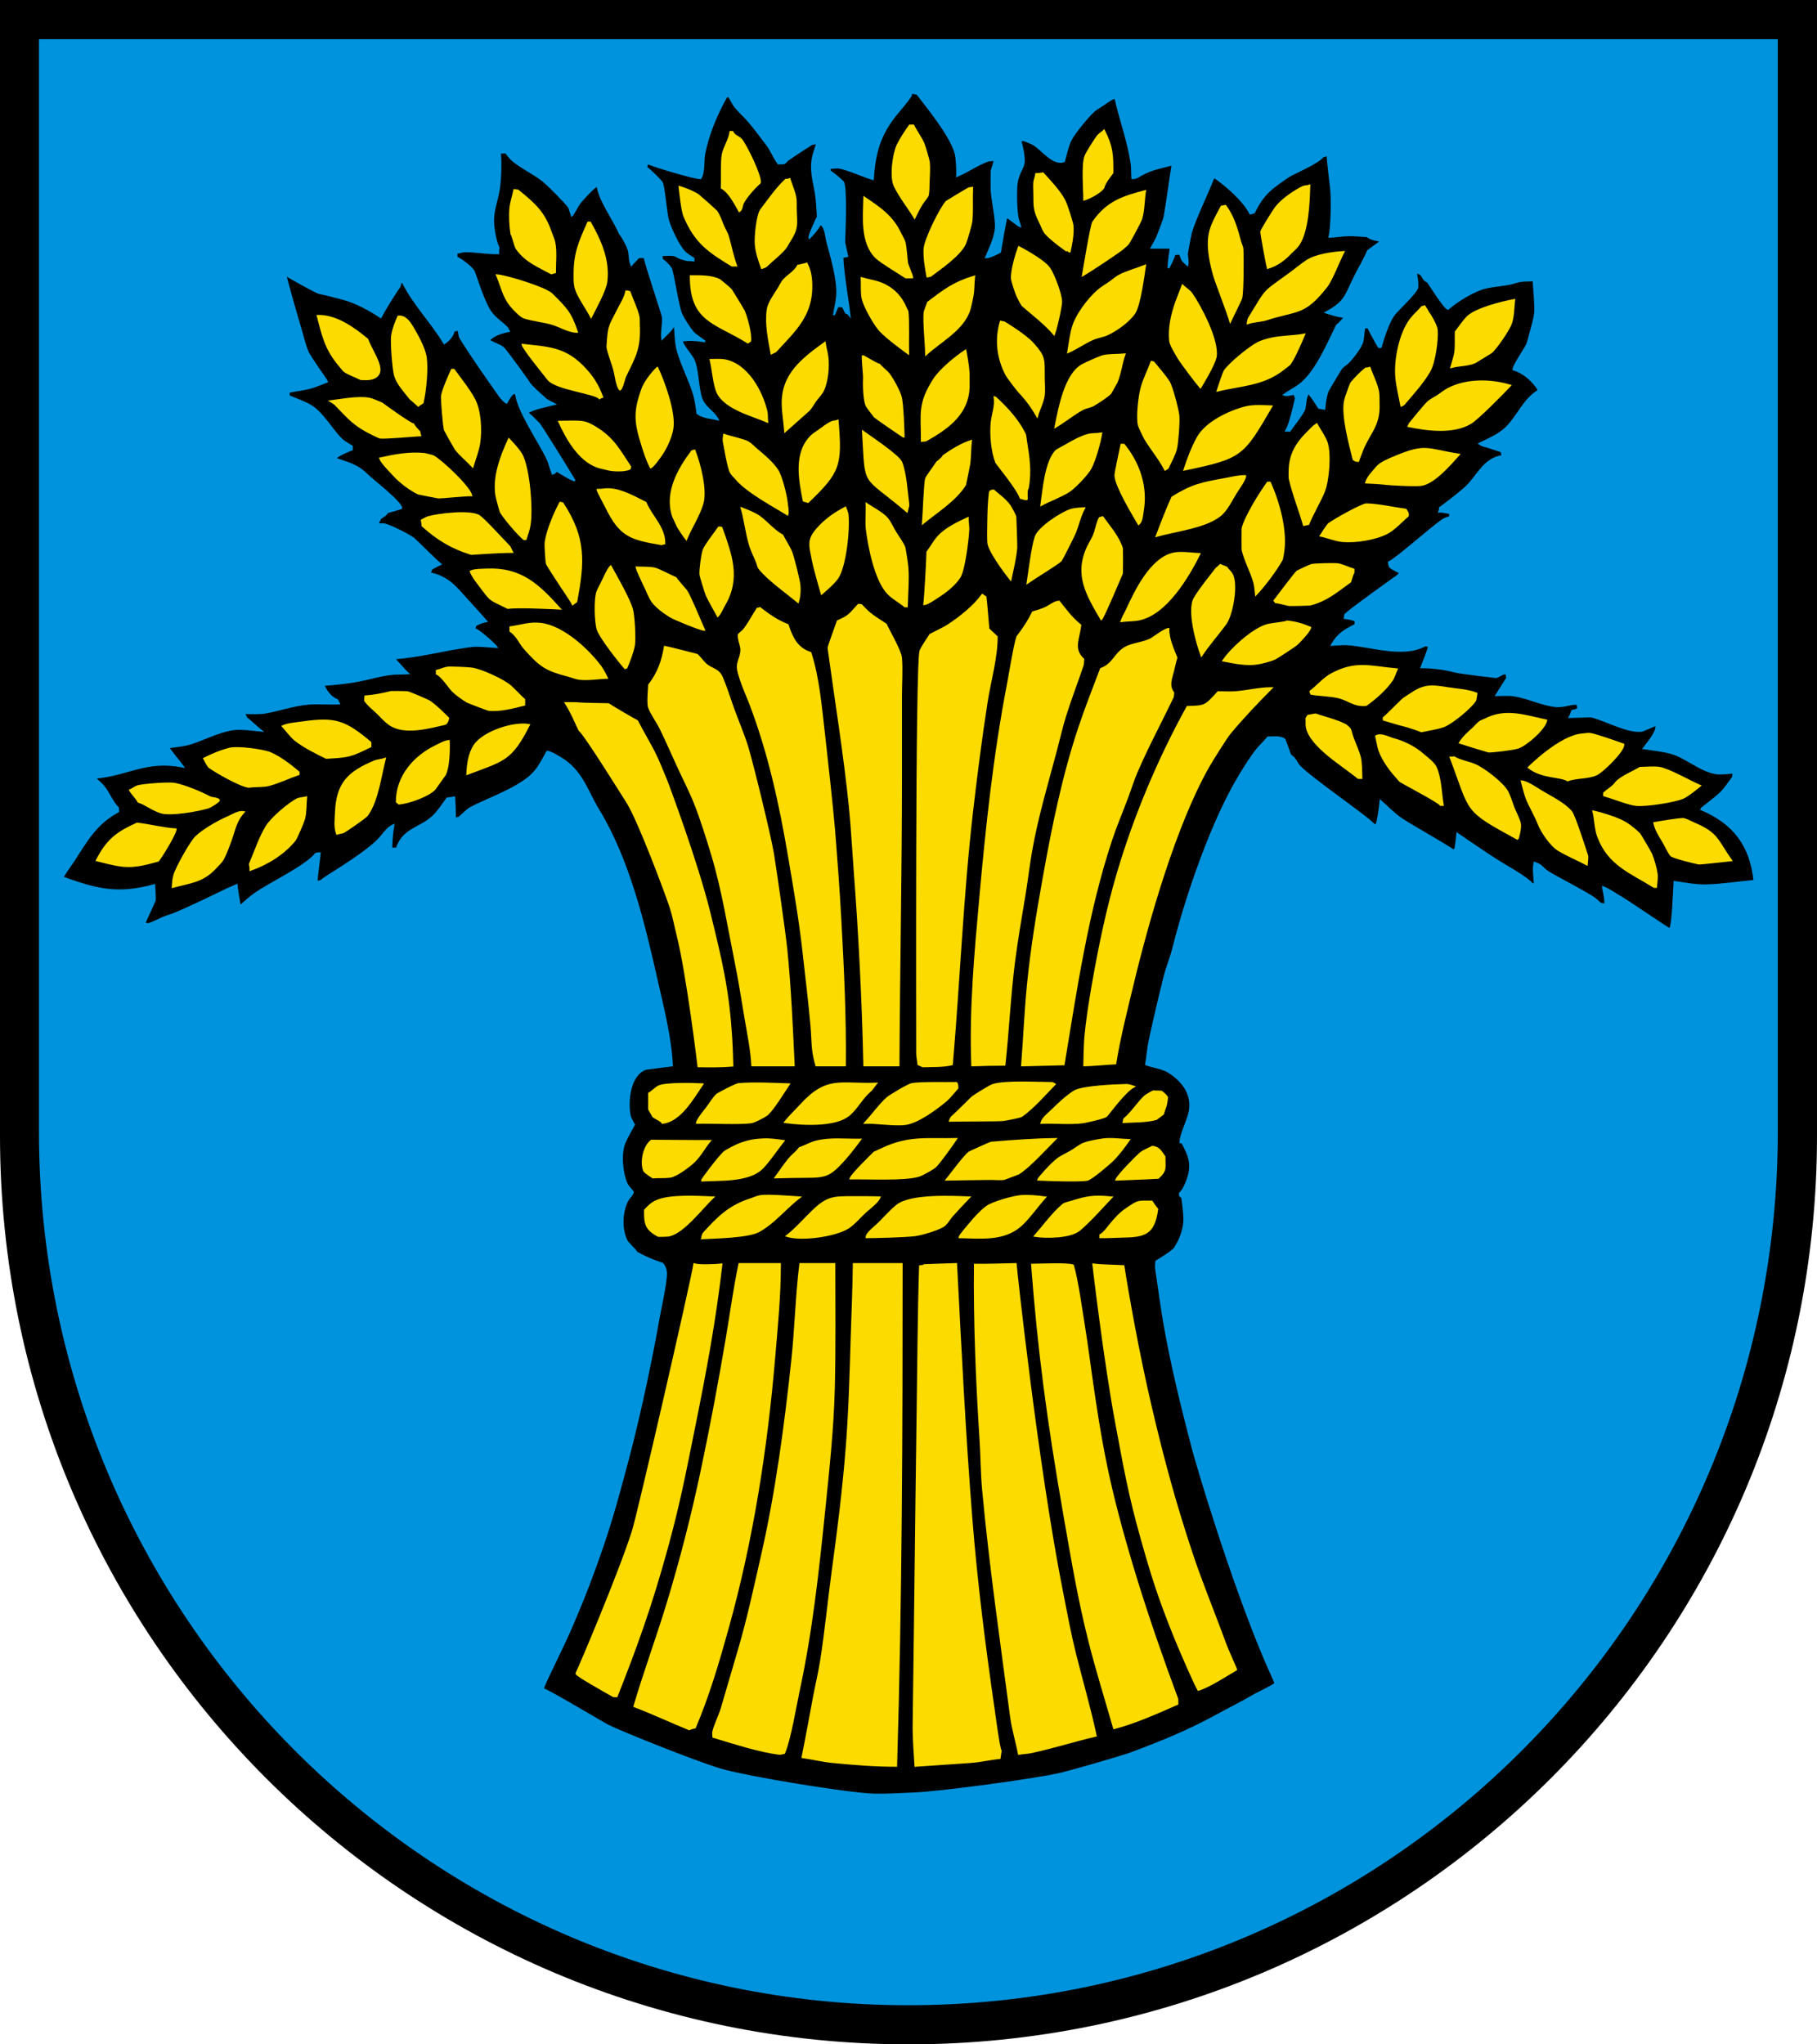 <?xml version="1.0" encoding="iso-8859-1"?>
<!-- Generator: Adobe Illustrator 10.0, SVG Export Plug-In . SVG Version: 3.0.0 Build 77)  -->
<!DOCTYPE svg PUBLIC "-//W3C//DTD SVG 1.0//EN"    "http://www.w3.org/TR/2001/REC-SVG-20010904/DTD/svg10.dtd">
<svg  xmlns="http://www.w3.org/2000/svg" xmlns:xlink="http://www.w3.org/1999/xlink" xmlns:a="http://ns.adobe.com/AdobeSVGViewerExtensions/3.0/"
	 width="283.465" height="318.897" viewBox="0 0 283.465 318.897"
	 style="overflow:visible;enable-background:new 0 0 283.465 318.897" xml:space="preserve">
	<g id="CMYK_Wappen">
		<path style="fill-rule:evenodd;clip-rule:evenodd;" d="M0,0h283.465v177.165c0,78.278-63.455,141.732-141.732,141.732
			S0,255.443,0,177.165V0z"/>
		
			<path style="fill-rule:evenodd;clip-rule:evenodd;fill:#0093DD;stroke:#0093DD;stroke-width:0.283;stroke-miterlimit:3.864;" d="
			M198.963,262.595c0.029-0.108-1.073-2.446-1.736-4.021c-5.23-12.408-10.421-29.822-11.164-32.672
			c-1.656-6.35-3.254-12.772-4.389-19.239c-0.515-2.931-0.897-5.915-1.333-8.86c-0.043-0.288,0.041-0.738,0.041-1.046
			c0.716-0.438,2.185-1.324,2.748-1.887c0.262-0.261,0.735-1.168,0.896-1.538c1.112-2.567,0.693-3.865,0.417-6.501l-0.369-0.349
			v-0.349c0.498-0.46,0.808-1.163,1.053-1.785c0.992-2.518,0.525-3.837-0.684-6.112c-0.1-0.03-0.204-0.052-0.308-0.062
			c0.118-1.368,1.057-3.142,1.395-4.512c0.699-2.834-0.983-5.106-3.343-6.522c-0.908-0.544-2.389-0.718-3.404-1.107
			c0.23-1.217,0.296-2.49,0.553-3.691c0.714-3.33,1.513-6.705,2.339-10.009c0.375-1.502,0.999-2.97,1.374-4.472
			c1.982-7.929,6.043-19.888,10.48-27.114c0.741-1.207,1.536-2.493,2.399-3.609c0.57-0.738,1.295-1.383,1.887-2.112
			c0.813,0,1.942-0.184,2.604,0.349c0.096,0.25,0.835,2.32,0.861,2.358c0.131,0.186,0.402,0.336,0.555,0.513
			c0.343,0.401,0.564,0.942,0.943,1.333c1.899,1.963,10.471,7.82,11.484,8.983c0.049,0.056,0.369,0.182,0.451,0.205
			c0.386-1.268,0.509-2.512,0.657-3.835c1.008,0.89,2.039,1.963,3.138,2.728c1.491,1.038,7.507,4.383,8.225,5.004
			c0.093-0.078,0.197-0.152,0.308-0.205c0.109-0.798,0.242-1.596,0.308-2.4c0.541,0.385,2.974,2.02,4.88,3.303
			c2.674,1.801,5.622,3.214,6.872,4.594c0.104-0.033,0.218-0.055,0.328-0.062c-0.047-1.054-0.26-2.275-0.041-3.322
			c1.276,0.425,1.1,0.774,2.092,1.436c0.921,0.614,5.969,3.189,7.281,4.143c0.783,0.57,0.67,0.902,1.661,0.902
			c0.097-0.878-0.349-2.314-0.349-2.687c1.063,0.43,1.91,1.075,2.892,1.641c0.99,0.571,6.581,4.402,7.567,4.964
			c0.476-0.879,0.6-6.027,0.697-7.404c1.603,0.226,3.342,0.572,4.964,0.533c2.47-0.059,5.035-0.484,7.507-0.697
			c-0.568-5.531-3.193-9-8.327-11.178c0.03-0.132,2.396-1.824,3.179-2.646c0.646-0.678,1.221-1.574,1.805-2.318
			c0.035-0.247,0.041-0.489,0.041-0.738c-0.777,0.062-1.932,0.221-2.687,0.103c-2.429-0.379-4.714-2.525-6.993-3.158
			c-1.304-0.362-2.936-0.544-4.287-0.738c0.565-0.781,2.247-2.662,1.928-3.651l-2.133,0.902c-2.133,0.392-5.875-1.731-7.999-2.215
			c-0.162-0.037-2.889,0.103-3.363,0.103c0.168-0.297,0.301-0.66,0.41-0.984c0.321-0.055,0.659-0.191,0.964-0.308l-0.164-0.738
			c-0.795-0.219-2.091,0.491-3.507,0.308c-2.139-0.277-4.21-1.32-6.338-1.661c-0.861-0.139-1.909-0.041-2.789-0.041
			c0.568-0.9,1.118-1.819,1.702-2.707c-0.048-0.231-0.126-0.461-0.144-0.698c-0.649-0.041-1.019,0.445-1.6,0.595
			c-0.021,0.005-5.7-0.678-6.296-0.841c-1.711-0.466-3.587-0.697-5.354-0.697c0,0,1.251-3.07,1.148-3.302
			c-0.181-0.073-0.399-0.11-0.595-0.103c-3.484,1.893-8.466,0.026-12.203-0.185c-0.75-0.042-1.581,0.075-2.338,0.103
			c0.975-1.7,1.953-2.266,3.712-3.158v-0.615c-0.402-0.269-1.246-0.341-1.702-0.431l0.103-0.554
			c1.074-0.997,7.732-5.743,7.732-5.743c0.221-0.043,0.861-0.759,0.861-0.759c-0.52-0.259-1.141-0.553-1.6-0.902
			c-0.075-0.133-0.205-0.587-0.205-0.738c1.201-0.52,6.637-5.403,8.471-6.646c0.283-0.192,0.779-0.293,1.107-0.451v-0.554
			c0,0-1.302-0.298-1.703-0.246c0.067-0.184,0.108-0.399,0.103-0.595c0.521-0.347,3.607-2.705,4.39-3.548
			c1.719-1.855,2.602-4.091,5.373-4.553c-0.051-0.232-0.091-0.471-0.164-0.697l-1.846-0.615c-0.555-0.211-1.115-0.212-1.6-0.595
			c1.455-0.717,3.081-1.379,4.245-2.543c1.818-1.818,2.69-4.346,4.964-5.722c-0.016-0.065-0.027-0.139-0.021-0.205
			c-0.847-1.373-2.317-2.663-3.877-3.097c-0.07-0.458,1.808-3.26,2.03-3.712c0.293-0.591,0.48-1.481,0.657-2.133
			c0.258-0.954,0.591-2.044,0.697-3.015c0.109-1.001-0.188-3.844-0.246-5.045c-0.652,0.061-1.374,0.007-2.011,0.103
			c-0.638,0.096-1.318,0.384-1.989,0.492c-1.107,0.179-2.247,0.284-3.343,0.513c-1.83,0.382-4.678,2.147-6.01,3.343
			c-0.55-0.142-2.653-3.542-3.158-4.246c-0.731-0.277-0.637-0.753-1.128-1.189c-0.062-0.055-0.564-0.232-0.697-0.308
			c0.112,0.72,0.263,1.613,0.226,2.338c-0.04,0.778-3.222,3.641-3.732,4.389c-0.871,1.274-1.547,3.447-1.989,4.963h-0.308
			c-0.218-0.323-1.563-2.761-1.641-3.056h-0.596c-0.183,0.748-0.137,1.648-0.369,2.358c-0.286,0.876-1.538,2.477-2.174,3.097
			c-0.326,0.319-0.768,0.577-1.066,0.903c-0.062,0.067-2.021,3.341-2.092,3.507c-0.356,0.846-0.455,1.928-0.554,2.83
			c-0.272-0.05-0.564-0.132-0.841-0.144c-0.127-0.188-1.471-2.343-1.702-2.297c-0.427,0.747-0.379,1.613-0.554,2.44
			c-0.114,0.538-2.024,3.014-2.339,3.446c-0.164-0.034-0.344-0.054-0.513-0.041c0.585-0.998,1.24-3.871,1.498-5.045
			c-0.062-0.228-0.145-0.486-0.246-0.697c-0.347,0.074-1.23,0.317-1.601,0.144c0.77-0.544,1.654-0.987,2.399-1.538
			c2.539-1.876,4.48-6.481,5.846-9.291c0.281-0.167,1.101-1.038,1.21-1.313c-1.026-0.033-2.912-0.697-2.912-0.697
			c3.108-1.678,2.993-2.561,4.635-5.845c0.618-1.236,1.403-2.47,1.907-3.753c0.711-0.506,1.391-1.048,2.113-1.539
			c-0.835-0.186-1.551-0.238-2.257-0.759c-0.937-0.054-1.914-0.156-2.851-0.144c-0.99,0.014-1.997,0.207-2.994,0.246
			c0.354-1.563,0.421-5.953,0.246-7.507c-0.104-0.927-0.541-4.486-0.554-5.291c-0.253,0.105-0.463,0.216-0.738,0.267
			c-0.722,1.008-4.674,2.634-5.374,3.117c-2.61,1.804-3.886,2.619-5.353,5.62l-0.574,0.164c-1.056-2.048-3.65-4.327-5.579-5.661
			l-0.205,0.144c-1.093,2.782-2.503,5.521-3.445,8.348c-0.06,0.178-0.658,3.302-0.656,3.405c0.012,0.631,0.203,1.136,0.062,1.785
			c-0.788-0.714-0.837-0.708-1.107-1.682c-0.293-0.113-0.611-0.049-0.902,0.041c-0.187,0.706-0.943,2.113-0.943,2.113
			c0.03-1.109,0.216-2.078,0.349-3.159h-2.994c0.279-0.559,0.665-1.134,0.902-1.702c0.303-0.728,1.077-2.816,1.128-3.097
			c0.382-2.126,1.181-8.02,1.271-8.204c-1.89,0.529-3.238,0.675-4.964,1.661c-0.441,0.252-0.804,0.53-1.333,0.492
			c-0.064-0.704-0.011-1.463-0.103-2.153c-0.46-3.455-1.784-6.968-2.543-10.378c-0.394-0.036-1.41,0.734-1.709,0.937
			c-0.455,0.308-0.947,0.586-1.388,0.909c-0.941,0.69-3.328,3.641-3.856,4.697c-0.512,1.023-0.734,2.244-1.046,3.343
			c-1.655,0.647-3.399-1.807-4.696-2.605c-0.454-0.279-1.153-0.521-1.661-0.697c-0.15,0.051-0.333,0.082-0.492,0.062
			c0.317,0.804,0.689,2.756,0.554,3.528c-0.179,1.012-1.064,1.716-1.148,3.876c-0.053,1.34-0.026,3,0.144,4.328
			c0.069,0.547,0.325,1.117,0.451,1.661c-0.246-0.055-1.786-1.365-2.112-1.456c-0.112,0.062-1.025,5.456-1.025,5.456
			c-0.114,0.086-1.66,0.879-2.195,0.841c0.639-1.544,1.462-3.07,1.539-4.799c0.053-1.2-0.548-4.092-0.657-5.538
			c-0.015-0.202-0.011-3.113,0-3.159c0.144-0.617,0.386-1.03,0.451-1.702l-1.005,0.103c-1.667,0.6-3.197,1.709-4.84,2.399
			c0.068-0.76-0.063-2.905-0.226-3.507c-0.747-2.776-4.269-7.066-6.01-9.332c-0.295-0.045-0.613-0.078-0.902-0.144
			c-0.067,0.16-0.005,0.368-0.103,0.513c-0.72,1.068-1.498,1.899-2.297,2.892c-2.598,3.226-3.329,6.093-3.589,10.07
			c-1.574-0.479-3.933-1.58-5.436-1.825l-1.271,0.103c-0.041,0.134-0.054,0.291-0.041,0.431c0.76,0.53,1.364,1.052,2.051,1.702
			c0.633,0.599,0.239,8.919,0.226,9.455l0.473,2.133l-0.76,0.164c0.086,2.492,1.122,8.668,1.148,9.127
			c-0.245-0.325-0.218-0.305-0.595-0.451c-0.184-0.306-0.307-0.644-0.492-0.944c-0.224-0.061-0.565-0.074-0.8-0.062
			c-0.172,0.464-0.405,0.915-0.595,1.375c0.153-0.948,0.396-1.92,0.492-2.872c0.247-2.43-0.901-6.24-1.518-8.553
			c-0.227-0.851-0.241-2.366-1.087-2.789c-0.475,0.865-0.998,1.45-1.702,2.174c-0.119-0.319,1.095-2.91,1.313-3.302
			c-0.081-0.945-0.101-1.912-0.205-2.851c-0.232-2.094-0.938-3.761-0.636-6.009c0.116-0.864,0.513-1.796,0.738-2.646
			c-0.261,0.045-0.537,0.134-0.8,0.144c0,0-2.808,1.776-3.794,2.502c-0.18,0.132-0.306,0.384-0.513,0.492
			c-0.138,0.071-0.761,0.062-0.944,0.062c-0.721-0.936-1.066-2.012-1.743-2.892c-0.957-1.244-1.882-2.549-2.912-3.733
			c-0.679-0.779-1.497-1.494-2.133-2.297c-0.38-0.48-0.599-1.101-0.964-1.6c-0.133,0.031-0.269,0.08-0.39,0.144
			c-1.532,2.771-2.78,5.696-3.405,8.819c-0.228,1.14,0.018,2.858-0.594,3.855c-0.792,0.066-7.285-1.869-8.143-2.297
			c-0.266,0.084-0.284,0.432-0.308,0.656c0.295,0.067,2.158,1.933,2.399,2.297c0.357,0.54,0.682,4.992,1.005,5.989
			c0.435,1.34,1.446,3.544,2.358,4.656c0.418,0.509,1.047,0.87,1.6,1.21v0.328c-0.373-0.068-0.839-0.015-1.189-0.103
			c-2.266-0.566-0.777-0.885-3.794-0.738c-0.023,0.208,0.048,0.487,0.082,0.697c0.502,0.334,1.033,0.864,1.354,1.354
			c0.337,0.515,1.108,6.059,1.661,7.199c0.41,0.844,1.275,2.184,1.887,2.892c0.109,0.126,1.785,1.333,1.785,1.333
			c-1.006-0.213-2.607-0.341-3.631-0.123c0.243,0.902,1.283,1.984,1.743,2.789c0.806,1.409,0.705,4.414,1.313,6.194
			c0.489,1.433,1.9,2.039,2.563,3.281c-1.129-0.261-2.239-0.254-3.18-0.943c-0.121-0.924-0.284-2.153-0.554-3.035
			c-0.687-2.252-1.859-4.403-2.502-6.666c-0.375-1.324-0.366-2.956-0.492-4.327c-0.308,0.951-1.256,1.675-1.948,2.399
			c-0.149-1.096,0.215-2.299,0.103-3.405c-0.045-0.443-2.74-8.388-2.851-9.332h-0.902c-0.388,0.399-0.778,0.816-1.149,1.231
			c-0.317-0.755-0.223-1.393-0.389-2.195c-0.171-0.82-1.282-2.651-1.396-2.687c-1.041-2.381-3.21-5.205-3.507-7.507
			c-0.632,0.229-2.465,2.317-2.789,2.708c-0.137,0.165-1.104,1.926-1.21,1.99c-0.102-0.243-0.366-1.217-0.451-1.333
			c-0.633-0.866-3.284-3.54-4.144-4.205c-1.391-1.077-3.191-1.91-4.635-3.097c-0.409-0.337-0.729-0.87-1.107-1.251
			c-0.286,0.063-0.57,0.062-0.861,0.062c0.123,1.685,0.091,3.451-0.103,5.127c-0.314,2.727-1.325,3.999-0.841,6.994
			c0.154,0.955,0.308,1.825,0.718,2.707c-0.066,0.245-0.074,0.607-0.062,0.862c-1.735,0.043-3.469-0.332-5.21-0.308
			c-0.406,0.005-0.868,0.208-1.292,0.246v0.697c0.604,0.228,2.499,1.634,2.728,2.256c0.631,1.715,1.649,5.061,2.729,6.44
			c0.722,0.923,1.593,1.447,2.399,2.236c0.067,0.065,0.206,0.426,0.308,0.554c-1.071,0.247-2.37,0.569-3.097,1.456
			c0.552,0.392,1.85,0.805,2.235,1.189c0.61,0.611,3.855,5.168,3.855,5.168c0.219,0.63,2.287,2.377,2.728,2.79
			c0.334,0.311,1.01,0.549,1.416,0.8c-0.913,0.209-3.695,0.789-4.246,1.374c0.669,0.46,1.245,1.165,1.846,1.716
			c0.12,0.11,3.802,5.951,5.497,8.785c-0.028,0.184-2.549-1.302-2.749-1.497c-0.039,0.12-0.489,0.458-0.656,0.492
			c-0.316-0.738-0.463-1.578-0.8-2.297c-1.224-2.614-4.688-7.621-4.901-10.173c-0.112-0.034-0.238-0.087-0.328-0.164
			c-0.528,0.321-0.863,1.059-1.169,1.559c-0.311-0.161-0.893-0.824-1.005-0.984c-2.131-3.043-4.277-6.052-6.235-9.209
			c-0.077-0.124-0.225-1-0.246-1.189c-0.242,0.054-0.472,0.09-0.718,0.123c-0.214,0.867-0.764,1.483-1.497,1.969
			c-1.962-3.262-4.735-6.048-6.44-9.455c-0.112-0.026-0.233-0.075-0.328-0.144c-0.096,0.163-0.164,0.679-0.205,0.738
			c-1.084,1.597-2.041,3.111-2.953,4.799c-1.588-1.08-3.784-2.275-5.64-2.79c-1.311-0.363-2.645-0.717-3.979-0.984
			c-0.385-0.077-5.109-2.675-5.209-2.851c-0.121,0.018,1.885,6.985,2.338,8.471c0.344,1.125,0.616,2.359,1.046,3.445
			c0.347,0.875,3.092,4.662,3.097,4.758c-0.902,0.331-1.859,0.776-2.789,1.005c-1.009,0.248-2.16,0.382-3.199,0.595v0.656
			c1.104,0.47,2.494,0.939,3.507,1.559c1.764,1.078,3.194,3.703,4.697,5.168c0.443,0.433,1.117,0.767,1.641,1.108v0.492
			c-0.863,0.369-1.912,0.767-2.646,1.395c2.119,0.774,3.425,0.964,5.093,2.632c0.65,0.65,5.435,4.362,5.243,5.142
			c-0.726,0.219-1.459,0.452-2.194,0.636c-0.065,0.361-0.798,0.75-1.046,0.902l-0.451,0.943c0.343,0.025,0.83-0.028,1.148,0.041
			c0.834,0.183,3.922,1.721,4.533,2.256c0.642,0.562,3.344,3.318,4.143,3.938l-1.395,0.718c-0.081,0.238-0.19,0.475-0.308,0.697
			c2.889,0.57,4.082,2.186,5.947,4.259c0.971,1.079,1.961,2.134,2.913,3.228c-0.631,0.13-1.142,0.328-1.703,0.636l-0.164,0.574
			c0.742,0.145,3.302,2.567,3.467,2.83c-1.222-0.052-2.765-0.289-3.959-0.144c-4.057,0.495-7.973,1.639-12.08,1.907
			c0.342,0.233,1.551,1.762,2.215,2.338c-0.854,0.061-1.761,0.007-2.604,0.103c-1.661,0.187-3.359,0.701-5.004,1.026
			c-1.852,0.365-3.68,0.533-5.559,0.677c0.066,0.264,0.76,1.829,2.113,2.338l0.287,0.554c-1.595,0.079-3.263-0.103-4.841,0.041
			c-2.2,0.2-4.343,0.946-6.501,1.354c-1.015,0.192-2.442,0.128-3.487,0.103c0.146,0.256,0.291,0.523,0.39,0.8
			c0.333,0.16,1.684,1.47,2.298,1.949c-1.342-0.136-3.177-0.41-4.492-0.205c-2.186,0.34-4.404,1.522-6.501,2.195
			c-1.047,0.335-2.391,0.435-3.487,0.595c0.071,0.256,2.045,2.653,2.297,3.015c-5.896-1.141-8.507,1.299-13.782,1.743l1.005,0.944
			c1.069,1.003,1.549,2.683,2.605,3.712c0.041,0.191,0.054,0.399,0.041,0.595c-3.543,1.936-4.911,4.547-7.083,7.883
			c-0.291,0.447-1.408,1.943-1.552,2.413c5.356,1.94,8.633,2.737,14.274,1.189c0.028,0.339,0.13,2.172,0.082,2.4
			c-0.012,0.058-1.601,3.444-1.62,3.61c0.117,0.016,0.652,0.072,0.738,0.041c1.115-0.409,2.11-1.013,3.281-1.354
			c1.689-0.492,10.244-4.745,10.357-4.759c0.119,1.115,0.342,2.252,0.513,3.364c0.726-0.618,1.463-1.316,2.235-1.867
			c2.545-1.813,7.839-4.192,9.64-6.337c0.189-0.055,0.398-0.083,0.595-0.082c-0.139,1.498-0.406,2.988-0.492,4.492l0.697-0.164
			c0.283-0.455,5.467-3.292,8.492-5.988c1.131-1.009,1.672-2.24,2.788-2.708c-0.197,1.135-0.304,2.496-0.328,3.651h0.841
			c1.055-3.146,3.567-3.059,5.641-4.984c0.85-0.789,1.556-1.935,2.256-2.851c0.358-0.058,0.736-0.067,1.087-0.144
			c0.051,1.099,0.13,2.224,0.103,3.322c0.2-0.075,0.424-0.139,0.636-0.164c0.541-0.439,1.213-1.202,1.805-1.518
			c2.807-1.497,8.046-3.217,10.091-5.743c0.768-0.947,1.277-1.983,1.866-3.035c0.595,0.091,1.343,0.55,2.134,1.025
			c3.302,1.988,4.097,5.211,5.804,7.999c4.729,7.723,7.147,17.76,9.106,26.458c0.998,4.432,2.178,8.932,2.42,13.475
			c-0.371,0.037-4.037,0.502-4.122,0.533c-2.535,0.943-2.914,5.08-2.462,7.302c0.078,0.38,0.469,1.03,0.657,1.395
			c-0.497,0.929-1.103,1.921-1.497,2.892c-0.678,1.662-0.379,4.822,0.389,6.399c0.192,0.394,0.678,0.835,0.943,1.21
			c-0.099,0.487-0.695,0.956-0.922,1.436c-0.861,1.825-0.954,4.298-0.082,6.132c0.234,0.495,1.455,1.494,1.559,1.867
			c1.366,0.753,2.559,1.26,4.04,1.743c0.372,0.446,0.574,0.964,0.574,1.559c0,1.569-0.996,5.934-1.292,7.65
			c-0.642,3.722-2.541,13.42-4.799,21.846c-1.791,6.683-2.82,10.466-5.21,16.959c-1.22,3.314-1.981,5.159-3.363,8.409
			c-1.666,3.916-4.639,9.569-4.533,9.927c0.848,0.22,8.992,5.107,10.132,5.702c1.787,0.931,13.489,5.633,17.495,6.83
			c4.153,1.241,20.154,3.857,24.119,3.938c2.016,0.042,4.074-0.116,6.091-0.185c3.939-0.133,19.316-2.2,22.991-3.097
			c2.277-0.556,9.607-2.687,10.945-3.186c4.796-1.788,8.885-3.455,13.365-5.907c1.927-1.054,3.93-2.039,5.818-3.151
			C196.223,264.08,198.672,262.958,198.963,262.595z M6.219,6.26h270.99v170.218c0,75.208-60.662,136.174-135.495,136.174
			S6.219,251.686,6.219,176.478V6.26z"/>
		<g>
			
				<path style="fill-rule:evenodd;clip-rule:evenodd;fill:#FCDB00;stroke:#FCDB00;stroke-width:0.283;stroke-miterlimit:3.864;" d="
				M139.813,275.454c0.794-26.09,0.861-52.189,0.861-78.287h-7.486c-0.04,3.771-0.215,7.551-0.328,11.322
				c-0.172,5.758-0.328,11.568-0.779,17.311c-0.506,6.45-1.315,12.932-2.194,19.341c-0.636,4.636-1.071,9.329-1.805,13.946
				c-0.3,1.886-0.753,3.763-1.107,5.641c-0.59,3.123-1.142,6.262-1.784,9.373c1.542,0.22,3.113,0.606,4.655,0.759
				C133.174,275.188,136.472,275.454,139.813,275.454z"/>
			
				<path style="fill-rule:evenodd;clip-rule:evenodd;fill:#FCDB00;stroke:#FCDB00;stroke-width:0.283;stroke-miterlimit:3.864;" d="
				M142.808,275.454c2.891-0.212,5.787-0.378,8.676-0.595c1.488-0.111,2.98-0.474,4.471-0.615l0.164-1.148
				c-0.275-0.338-0.995-5.831-1.066-6.317c-1.434-9.833-2.695-19.81-3.486-29.719c-1.06-13.269-1.711-26.601-2.399-39.892
				c-1.827,0.054-5.64,0.18-5.641,0.215c-0.243,7.717-0.276,15.556-0.39,23.276c-0.233,16.078-0.385,32.156-0.615,48.232
				C142.49,271.026,142.675,273.316,142.808,275.454z"/>
			
				<path style="fill-rule:evenodd;clip-rule:evenodd;fill:#FCDB00;stroke:#FCDB00;stroke-width:0.283;stroke-miterlimit:3.864;" d="
				M122.34,273.444c0.915-2.116,1.756-7.309,2.256-9.619c2.029-9.375,3.046-18.874,4.02-28.406
				c0.639-6.25,1.314-12.502,1.477-18.787c0.168-6.473,0.082-12.988,0.082-19.464h-5.332c-0.613,4.971-0.722,10.014-1.251,14.993
				c-1.06,9.958-2.463,20.547-4.677,30.273c-1.183,5.2-2.284,10.373-3.814,15.485c-0.851,2.84-1.66,5.69-2.502,8.532
				c-0.372,1.254-1.078,2.535-1.354,3.794c-0.021,0.09,0.041,0.549,0.041,0.697c3.199,0.944,7.125,2.265,10.397,2.646
				C121.757,273.597,122.196,273.457,122.34,273.444z"/>
			
				<path style="fill-rule:evenodd;clip-rule:evenodd;fill:#FCDB00;stroke:#FCDB00;stroke-width:0.283;stroke-miterlimit:3.864;" d="
				M158.949,273.588c0.612-0.122,1.265-0.119,1.866-0.246c3.395-0.719,6.746-1.799,10.132-2.584
				c-0.918-4.329-2.173-8.568-3.241-12.86c-0.784-3.152-1.264-5.837-2.007-9.583c-3.923-19.759-7.229-50.74-7.242-51.147
				c-2.121,0.054-4.258,0.13-6.379,0.103c-0.085,9.116,0.293,18.289,0.882,27.381c0.164,2.533,0.158,5.106,0.39,7.63
				c1.089,11.845,2.811,23.693,4.369,35.482C157.974,269.694,158.585,271.662,158.949,273.588z"/>
			
				<path style="fill-rule:evenodd;clip-rule:evenodd;fill:#FCDB00;stroke:#FCDB00;stroke-width:0.283;stroke-miterlimit:3.864;" d="
				M107.511,269.752c0.295-0.107,0.588-0.233,0.902-0.267c2.148-5.068,3.701-10.356,5.169-15.649
				c3.82-13.778,6.002-27.849,7.212-42.073c0.416-4.884,0.889-9.689,0.889-14.596h-6.337c-0.799,3.796-1.322,7.722-1.969,11.547
				c-1.182,6.983-2.49,13.95-3.958,20.879c-1.465,6.913-3.252,13.873-5.313,20.633c-1.626,5.336-3.564,10.587-5.147,15.937
				C101.844,267.257,104.652,268.588,107.511,269.752z"/>
			
				<path style="fill-rule:evenodd;clip-rule:evenodd;fill:#FCDB00;stroke:#FCDB00;stroke-width:0.283;stroke-miterlimit:3.864;" d="
				M173.798,269.588c3.305-0.872,6.753-2.414,9.886-3.794c0-0.097,0.016-0.696,0-0.738c-2.255-6.044-4.356-12.097-6.276-18.254
				c-1.002-3.215-2.695-8.885-4.055-14.658c-2.289-9.729-3.262-19.337-4.23-25.275c-0.394-2.409-1.019-7.033-1.723-9.476
				c-0.845-0.342-5.169-0.123-6.399-0.123c1.002,13.134,2.41,24.038,5.067,39.239c1.308,7.477,2.223,12.853,3.772,19.092
				C171.001,260.277,172.469,264.951,173.798,269.588z"/>
			
				<path style="fill-rule:evenodd;clip-rule:evenodd;fill:#FCDB00;stroke:#FCDB00;stroke-width:0.283;stroke-miterlimit:3.864;" d="
				M96.21,264.604c3.021-7.643,5.364-14.07,7.896-23.341c1.859-6.804,2.595-10.726,3.999-17.638
				c2.078-10.227,3.443-17.731,4.453-26.386c-0.873,0.097-3.569,0.208-4.248-0.031c-0.476,2.993-8.738,38.99-9.599,41.676
				c-2.154,6.734-8.486,21.629-8.798,22.171c0.058,0.328,4.614,2.877,5.804,3.548C95.744,264.619,96.143,264.604,96.21,264.604z"/>
			
				<path style="fill-rule:evenodd;clip-rule:evenodd;fill:#FCDB00;stroke:#FCDB00;stroke-width:0.283;stroke-miterlimit:3.864;" d="
				M186.944,263.6c1.621-0.45,4.467-2.326,5.914-3.161c0.017-0.088-1.295-2.894-1.744-4.127c-1.727-4.75-3.695-9.451-5.277-14.248
				c-2.455-7.443-4.177-13.611-6.262-22.464c-2.014-8.548-3.677-18.076-4.301-22.104c-1.38-0.083-3.342-0.092-4.716-0.256
				c0,0,1.763,15.072,3.546,24.6c1.344,7.182,2.04,11.266,4.024,18.297c1.59,5.631,2.592,8.792,4.748,14.23
				C184.328,258.024,186.519,262.906,186.944,263.6z"/>
			
				<path style="fill-rule:evenodd;clip-rule:evenodd;fill:#FCDB00;stroke:#FCDB00;stroke-width:0.283;stroke-miterlimit:3.864;" d="
				M109.501,193.168c1.965-0.112,7.176-0.185,8.88-1.107c0.747-0.404,1.716-1.139,2.358-1.702c1.368-1.2,2.537-2.467,4-3.589
				c-1.404-0.092-4.852-0.38-6.092-0.205c-0.442,0.062-0.98,0.313-1.415,0.451c-3.433,1.094-5.15,2.817-7.485,5.394
				C109.669,192.495,109.524,193.035,109.501,193.168z"/>
			
				<path style="fill-rule:evenodd;clip-rule:evenodd;fill:#FCDB00;stroke:#FCDB00;stroke-width:0.283;stroke-miterlimit:3.864;" d="
				M137.229,186.769c-1.419-0.05-2.846-0.041-4.266-0.041c-2.904,0-3.888,0.008-6.071,2.092c-1.413,1.349-2.601,2.764-4.143,3.979
				c2.325,0.722,7.442-0.011,9.476-1.23c0.991-0.595,1.999-1.844,2.892-2.625C135.668,188.461,136.969,187.471,137.229,186.769z"/>
			
				<path style="fill-rule:evenodd;clip-rule:evenodd;fill:#FCDB00;stroke:#FCDB00;stroke-width:0.283;stroke-miterlimit:3.864;" d="
				M135.179,193.004c1.92-0.03,5.592-0.102,7.506-0.308c0.979-0.105,4.027-0.972,4.738-1.641c0.38-0.357,0.761-1.026,1.128-1.436
				c0.866-0.967,1.765-1.918,2.666-2.851c-2.525-0.088-9.149-0.459-11.301,1.292c-1.017,0.828-1.952,1.908-2.892,2.831
				C136.572,191.335,135.153,192.401,135.179,193.004z"/>
			
				<path style="fill-rule:evenodd;clip-rule:evenodd;fill:#FCDB00;stroke:#FCDB00;stroke-width:0.283;stroke-miterlimit:3.864;" d="
				M149.679,193.004c3.324,0.068,6.85,0.49,9.479-1.765c1.254-1.075,2.771-3.242,3.893-4.47c-1.255-0.162-2.521-0.301-3.794-0.205
				c-1.141,0.086-4.414,0.993-5.354,1.702c-0.925,0.699-1.872,1.737-2.598,2.625C151.14,191.095,149.749,192.672,149.679,193.004z"
				/>
			
				<path style="fill-rule:evenodd;clip-rule:evenodd;fill:#FCDB00;stroke:#FCDB00;stroke-width:0.283;stroke-miterlimit:3.864;" d="
				M173.408,186.769c-2.685-0.246-3.7-0.14-6.31,0.69c-0.355,0.113-0.988,0.23-1.259,0.458c-1.606,1.353-3.01,3.31-4.389,4.881
				c1.687,0.272,5.546,0.25,6.952-0.943C170.154,190.371,171.818,188.439,173.408,186.769z"/>
			
				<path style="fill-rule:evenodd;clip-rule:evenodd;fill:#FCDB00;stroke:#FCDB00;stroke-width:0.283;stroke-miterlimit:3.864;" d="
				M171.645,193.004c1.107,0.017,2.215-0.064,3.322-0.082c3.662-0.057,5.044-0.422,5.579-4.307c-0.309-0.379-0.598-0.779-0.861-1.19
				c-2.206,0-2.018-0.15-3.856,1.087c-1.134,0.763-1.832,1.563-2.707,2.625c-0.408,0.496-0.888,1.223-1.477,1.518V193.004z"/>
			
				<path style="fill-rule:evenodd;clip-rule:evenodd;fill:#FCDB00;stroke:#FCDB00;stroke-width:0.283;stroke-miterlimit:3.864;" d="
				M102.712,192.799c0.501-0.011,1.338,0.02,1.805-0.103c2.228-0.581,5.057-4.343,6.728-5.927c-2.382-0.089-6.753-0.382-8.881,0.595
				c-0.769,0.353-1.19,0.826-1.743,1.395C100.59,190.909,100.743,191.75,102.712,192.799z"/>
			
				<path style="fill-rule:evenodd;clip-rule:evenodd;fill:#FCDB00;stroke:#FCDB00;stroke-width:0.283;stroke-miterlimit:3.864;" d="
				M176.136,177.827c-1.254-0.053-2.809-0.272-4.04-0.103c-0.827,0.114-2.156,0.35-2.953,0.636c-0.628,0.225-1.416,0.859-2.011,1.21
				c-0.65,0.385-1.418,0.717-2.03,1.148c-1.041,0.733-3.138,3.15-3.158,3.302c1.826,0.086,6.049,0.23,7.609,0.041
				c0.668-0.081,3.562-2.615,3.958-2.994C174.406,180.211,175.414,178.848,176.136,177.827z"/>
			
				<path style="fill-rule:evenodd;clip-rule:evenodd;fill:#FCDB00;stroke:#FCDB00;stroke-width:0.283;stroke-miterlimit:3.864;" d="
				M109.501,184.164c2.74-0.166,7.069,0.144,9.249-1.805c0.923-0.824,2.612-3.292,3.487-4.389c-0.973-0.122-1.975-0.312-3.241-0.246
				c-1.233,0.064-1.944,0.168-3.117,0.554c-1.169,0.383-2.632,1.236-2.83,1.395C112.299,180.272,109.439,184.045,109.501,184.164z"
				/>
			
				<path style="fill-rule:evenodd;clip-rule:evenodd;fill:#FCDB00;stroke:#FCDB00;stroke-width:0.283;stroke-miterlimit:3.864;" d="
				M147.669,184.021c2.249-0.041,4.498-0.082,6.747-0.103c0.71-0.006,1.541,0.092,2.235,0l2.257-0.861
				c1.684-1.056,4.342-3.993,5.742-5.394c-3.37,0.046-6.671,0.294-10.029,0.574c-0.114,0.009-3.354,1.464-3.445,1.539
				C150.392,180.414,148.417,183.077,147.669,184.021z"/>
			
				<path style="fill-rule:evenodd;clip-rule:evenodd;fill:#FCDB00;stroke:#FCDB00;stroke-width:0.283;stroke-miterlimit:3.864;" d="
				M174.146,184.021c2.179-0.108,4.368-0.146,6.543-0.287c1.291-1.195,0.984-1.546,0.984-3.302
				c-0.541-0.736-0.798-1.429-1.888-1.559c-0.536,0.292-1.34,0.598-1.805,0.964C177.394,180.3,174.386,183.362,174.146,184.021z"/>
			
				<path style="fill-rule:evenodd;clip-rule:evenodd;fill:#FCDB00;stroke:#FCDB00;stroke-width:0.283;stroke-miterlimit:3.864;" d="
				M132.677,183.836c2.583-0.051,8.417,0.261,10.644-0.41c0.528-0.159,2.187-1.076,2.605-1.456c0.601-0.545,2.706-3.498,3.24-4.307
				c-4.481,0.107-7.351-0.437-11.52,1.538l-1.258,0.575C135.9,180.272,132.905,183.167,132.677,183.836z"/>
			
				<path style="fill-rule:evenodd;clip-rule:evenodd;fill:#FCDB00;stroke:#FCDB00;stroke-width:0.283;stroke-miterlimit:3.864;" d="
				M101.851,183.672c0.874-0.066,1.805,0.01,2.666-0.103c1.025-0.134,3.02-1.67,3.732-2.338c0.938-0.877,1.666-2.262,2.503-3.261
				c-3.039,0.027-6.087-0.041-9.127-0.041c-1.187,0.906-1.657,3.251-1.169,4.635C100.565,182.876,101.646,183.53,101.851,183.672z"
				/>
			
				<path style="fill-rule:evenodd;clip-rule:evenodd;fill:#FCDB00;stroke:#FCDB00;stroke-width:0.283;stroke-miterlimit:3.864;" d="
				M120.985,183.672c1.557-0.036,3.12-0.082,4.677-0.082c3.339,0,3.828-0.261,6.111-2.762c0.82-0.898,2.441-3.063,2.441-3.063
				c-2.289,0.041-4.685-0.264-6.933,0.308c-0.856,0.218-1.69,0.729-2.543,1.005c-0.421,0.596-0.811,0.833-1.251,1.292
				C122.571,181.324,121.784,182.606,120.985,183.672z"/>
			
				<path style="fill-rule:evenodd;clip-rule:evenodd;fill:#FCDB00;stroke:#FCDB00;stroke-width:0.283;stroke-miterlimit:3.864;" d="
				M136.676,169.028c-5.721,0.2-7.66-1.172-11.854,3.453c-0.657,0.724-1.767,1.789-2.363,2.559c0,0,7.38,1.16,10.055-1.171
				c1.232-1.074,2.007-2.68,3.281-3.733C136.094,169.887,136.414,169.334,136.676,169.028z"/>
			
				<path style="fill-rule:evenodd;clip-rule:evenodd;fill:#FCDB00;stroke:#FCDB00;stroke-width:0.283;stroke-miterlimit:3.864;" d="
				M103.348,175.16c2.789-0.291,4.782-3.897,6.235-6.03c-1.443-0.077-5.543-0.183-6.769,0.308c-0.424,0.169-1.077,0.856-1.559,1.128
				v2.461l0.656,1.148C102.217,174.411,103.155,174.792,103.348,175.16z"/>
			
				<path style="fill-rule:evenodd;clip-rule:evenodd;fill:#FCDB00;stroke:#FCDB00;stroke-width:0.283;stroke-miterlimit:3.864;" d="
				M108.721,175.16c2.2-0.064,6.608,0.168,8.471-0.082c0.487-0.065,2.023-0.87,2.399-1.148c0.917-0.679,2.852-3.875,3.487-4.799
				c-2.518-0.08-5.292-0.24-7.794-0.041c-0.574,0.045-3.379,1.596-3.425,1.641c-0.549,0.523-1.044,1.363-1.511,1.982
				C110.054,173.104,108.757,174.654,108.721,175.16z"/>
			
				<path style="fill-rule:evenodd;clip-rule:evenodd;fill:#FCDB00;stroke:#FCDB00;stroke-width:0.283;stroke-miterlimit:3.864;" d="
				M134.974,175.16c1.729-0.078,4.589,0.413,6.285,0.179c1.958-0.27,4.771-2.362,6.267-3.604c0.632-0.525,1.286-1.386,1.846-2.01
				c-0.026-0.298,0.035-0.555-0.164-0.8c-1.643,0.038-5.56-0.082-6.933,0.164c-0.588,0.105-3.372,1.784-3.794,2.133
				C137.455,172.071,135.96,174.08,134.974,175.16z"/>
			
				<path style="fill-rule:evenodd;clip-rule:evenodd;fill:#FCDB00;stroke:#FCDB00;stroke-width:0.283;stroke-miterlimit:3.864;" d="
				M162.456,175.16c2.102-0.079,4.414,0.177,6.481-0.082c0.328-0.041,3.359-0.683,3.671-1.005c0.453-0.469,2.783-3.748,4.266-4.574
				c-0.271-0.086-0.813-0.272-1.087-0.267c-1.608,0.032-6.963,0.24-8.183,1.005c-1.159,0.726-2.496,1.962-3.48,2.946
				C163.521,173.787,162.709,174.324,162.456,175.16z"/>
			
				<path style="fill-rule:evenodd;clip-rule:evenodd;fill:#FCDB00;stroke:#FCDB00;stroke-width:0.283;stroke-miterlimit:3.864;" d="
				M175.274,175.037c1.597-0.095,3.573-0.041,5.107-0.472l1.066-0.8c0.327-1.216,0.481-1.027,0.636-2.604
				c-0.247-0.355-0.552-0.631-0.902-0.882c-0.434-0.027-0.858-0.041-1.292-0.041c-0.368,0.226-1.065,0.558-1.354,0.841
				c-1.123,1.101-1.943,2.453-3.159,3.486C175.333,174.72,175.298,174.879,175.274,175.037z"/>
			
				<path style="fill-rule:evenodd;clip-rule:evenodd;fill:#FCDB00;stroke:#FCDB00;stroke-width:0.283;stroke-miterlimit:3.864;" d="
				M148.182,174.832c2.071-0.042,7.616-0.027,8.265-0.103c0.387-0.044,2.682-0.461,2.954-0.656c1.875-1.339,3.545-3.316,5.147-4.943
				c-0.06-0.036-0.35-0.205-0.41-0.205c-2.207,0-7.305-0.307-9.229,0.308c-0.556,0.178-2.919,1.662-3.302,1.99
				c-0.164,0.141-2.348,2.356-3.199,3.097C148.374,174.349,148.21,174.76,148.182,174.832z"/>
			
				<path style="fill-rule:evenodd;clip-rule:evenodd;fill:#FCDB00;stroke:#FCDB00;stroke-width:0.283;stroke-miterlimit:3.864;" d="
				M114.259,166.238c-0.05-1.376-0.062-2.592-0.164-4.245c-0.479-7.698-1.546-11.993-3.377-19.484
				c-2.004-8.195-6.687-20.572-6.687-20.572c-0.646-1.527-1.239-3.138-1.996-4.615c-0.835-1.629-1.796-3.203-2.625-4.84
				c-0.304-0.14-4.213-2.417-4.492-2.646c-0.922-0.036-3.927-0.054-4.532-0.123c-0.723-0.082-1.411-0.026-2.133-0.041
				c1.273,2.044,2.066,4.313,2.215,4.307c0.913,0.783,6.675,10.053,7.383,11.158c1.75,2.727,6.063,14.252,6.769,16.428
				c0.452,1.393,0.73,2.922,1.087,4.348c1.51,6.037,3.222,20.086,3.252,20.426C110.528,166.369,112.682,166.378,114.259,166.238z"/>
			
				<path style="fill-rule:evenodd;clip-rule:evenodd;fill:#FCDB00;stroke:#FCDB00;stroke-width:0.283;stroke-miterlimit:3.864;" d="
				M148.51,166.033c1.134-13.16,1.635-26.351,3.158-39.481c0.663-5.716,1.387-11.421,2.276-17.105
				c0.518-3.302,1.559-6.813,1.559-10.111c-0.439-0.399-0.856-0.825-1.292-1.23c-0.167-1.651-0.259-3.316-0.451-4.964l-0.513-0.349
				c-1.274,1.771-3.466,3.509-5.271,4.697c-0.869,0.571-1.932,1.012-2.851,1.518c-0.482,0.778-1.143,1.66-1.519,2.481
				c-0.702,1.54-0.528,60.925-0.533,62.843c-0.001,0.536,0.156,1.157,0.205,1.702l0.698,0.308
				C145.476,166.29,147.041,166.372,148.51,166.033z"/>
			
				<path style="fill-rule:evenodd;clip-rule:evenodd;fill:#FCDB00;stroke:#FCDB00;stroke-width:0.283;stroke-miterlimit:3.864;" d="
				M117.355,166.197h6.481c-0.287-6.007-0.543-12.082-1.148-18.069c-0.27-2.666-1.704-12.658-2.092-14.972
				c-0.546-3.247-3.313-14.398-4-16.633c-0.602-1.958-1.451-3.915-2.153-5.846c-0.593-1.63-1.115-3.348-1.784-4.942
				c-0.562-1.337-1.502-1.286-2.4-1.99c-0.537-0.421-0.988-1.119-1.497-1.6c-1.681-0.413-3.353-0.884-5.045-1.251
				c-0.374,2.247-1.045,4.146-2.461,5.948c-0.026,0.659-0.245,2.886,0,3.527c0.432,1.129,1.27,2.207,1.805,3.302
				c0.94,1.924,1.795,3.898,2.687,5.845c0.88,1.922,1.883,3.845,2.666,5.805c0.917,2.291,1.967,5.639,2.688,8.04
				c1.63,5.433,2.526,11.124,3.65,16.674c0.573,2.832,1.022,5.682,1.497,8.532C116.663,161.06,117.221,163.667,117.355,166.197z"/>
			
				<path style="fill-rule:evenodd;clip-rule:evenodd;fill:#FCDB00;stroke:#FCDB00;stroke-width:0.283;stroke-miterlimit:3.864;" d="
				M127.344,166.197h4.471c0.087-7.529-0.287-15.132-0.697-22.643c-0.262-4.798-0.622-9.549-1.005-14.337
				c-0.19-2.385-1.257-12.261-1.559-14.808c-0.492-4.166-0.834-8.568-2.112-12.573c-2.109-0.663-2.913-2.376-3.548-4.348
				c-1.726-0.684-2.881-1.514-4.349-2.646c-0.115,0.054-0.259,0.104-0.39,0.103c-0.69,1.063-1.332,2.318-2.112,3.302
				c-0.221,0.278-0.568,0.473-0.8,0.759c-0.035,0.745,0.203,1.188,0.349,1.887c0.234,1.126-0.369,1.894-0.492,2.913
				c-0.146,1.205,1.46,4.722,1.935,5.968c2.926,7.68,4.649,15.598,6.023,23.669c0.889,5.224,1.734,10.067,2.317,15.361
				c0.411,3.741,0.878,7.492,1.21,11.24C126.802,162.495,126.615,163.674,127.344,166.197z"/>
			
				<path style="fill-rule:evenodd;clip-rule:evenodd;fill:#FCDB00;stroke:#FCDB00;stroke-width:0.283;stroke-miterlimit:3.864;" d="
				M134.83,166.197h5.353c0.071-15.043,0.39-30.079,0.39-45.122v-12.524c0-1.943,0.159-4.027,0-5.955
				c-0.089-1.08-2.127-4.595-2.358-5.188c-1.752-1.178-2.406-1.449-3.835-3.015c-0.147-0.034-0.301-0.055-0.451-0.062
				c-1.462,1.588-1.303,1.679-3.241,2.564c-0.168,0.525-1.466,3.982-1.436,4.204c1.128,8.25,2.482,16.489,3.322,24.776
				c0.329,3.243,0.491,6.512,0.738,9.763C134.085,145.788,134.609,156.02,134.83,166.197z"/>
			
				<path style="fill-rule:evenodd;clip-rule:evenodd;fill:#FCDB00;stroke:#FCDB00;stroke-width:0.283;stroke-miterlimit:3.864;" d="
				M151.668,166.197c1.683-0.058,3.362-0.103,5.046-0.103c0.582-5.337,0.818-10.737,1.497-16.059
				c0.456-3.582,1.099-7.182,1.682-10.748c0.349-2.134,0.593-4.288,0.964-6.419c0.93-5.348,2.48-10.518,3.876-15.751
				c0.49-1.837,0.905-3.726,1.477-5.538c0.821-2.605,1.807-5.166,2.688-7.752c0.088-0.26,0.075-0.7,0.103-0.985
				c-1.707-1.614-0.736-3.08-0.451-5.312c-1.511-1.247-2.135-2.193-3.344-3.692c-0.763,0.068-1.383,0.64-2.051,0.964
				c-0.576,0.28-1.388,0.519-2.01,0.697c-0.605,1.211-1.276,2.268-2.085,3.357l-0.355,0.479c-0.42,1.156-1.182,5.889-1.477,7.425
				c-2.127,11.062-3.307,22.124-4.314,33.335C152.134,148.766,151.333,157.484,151.668,166.197z"/>
			
				<path style="fill-rule:evenodd;clip-rule:evenodd;fill:#FCDB00;stroke:#FCDB00;stroke-width:0.283;stroke-miterlimit:3.864;" d="
				M159.441,166.197l6.501-0.164c1.942-11.727,3.662-23.649,7.404-34.969c0.743-2.249,1.692-4.465,2.522-6.686
				c0.496-1.326,0.917-2.7,1.477-4c1.688-3.921,3.753-7.753,5.6-11.608c0.063-0.13,0.081-0.535,0.103-0.697
				c-0.85-1.146-0.322-2.227-0.021-3.466c0.166-0.682,0.3-1.337,0.513-2.01c-0.547-1.351-1.308-3.029-1.251-4.491
				c-0.532,0.003-2.246,1.308-2.646,1.538c-1.184,0.68-2.929,0.72-4.103,1.395c-1.658,0.954-1.798,2.56-3.794,3.302
				c-1.155,3.053-2.373,6.135-3.404,9.229c-2.521,7.563-4.09,15.349-5.497,23.176c-1.011,5.62-1.945,11.275-2.502,16.962
				C159.938,157.851,159.769,162.043,159.441,166.197z"/>
			
				<path style="fill-rule:evenodd;clip-rule:evenodd;fill:#FCDB00;stroke:#FCDB00;stroke-width:0.283;stroke-miterlimit:3.864;" d="
				M169.143,166.197c1.631-0.048,3.236-0.23,4.86-0.308c0.68-4.202,1.733-8.294,2.728-12.429
				c2.438-10.135,6.67-24.887,11.813-33.924c0.55-0.965,2.762-4.494,3.323-5.168c2.048-2.461,4.25-4.772,6.501-7.035
				c-1.857,0-3.779,0.492-5.64,0.636c-0.873,0.067-1.808,0-2.688,0c-1.999,2.135-1.878,2.235-4.799,2.297
				c-4.498,8.149-8.259,17.097-10.891,26.027c-1.645,5.582-2.825,11.326-3.835,17.051c-0.516,2.923-0.969,5.775-1.23,8.73
				C169.216,162.863,169.156,165.622,169.143,166.197z"/>
			
				<path style="fill-rule:evenodd;clip-rule:evenodd;fill:#FCDB00;stroke:#FCDB00;stroke-width:0.283;stroke-miterlimit:3.864;" d="
				M26.929,138.365c2.811-0.768,4.699-0.822,6.707-3.015c0.313-0.341,0.717-0.716,0.984-1.087c0.509-0.704,1.369-3.092,1.654-4.007
				c0.434-1.385,0.743-2.478,1.75-3.582c-0.825-0.16-1.803,0.508-2.557,0.834c-1.414,0.611-3.764,1.945-4.908,3.063
				c-0.808,0.788-3.034,4.763-3.385,5.989C27.024,137.088,26.962,137.814,26.929,138.365z"/>
			
				<path style="fill-rule:evenodd;clip-rule:evenodd;fill:#FCDB00;stroke:#FCDB00;stroke-width:0.283;stroke-miterlimit:3.864;" d="
				M258.071,138.365h0.287c0.053-0.64,0.191-1.438,0.103-2.071c-0.119-0.854-0.521-2.227-0.841-3.035
				c-0.088-0.223-1.737-3.041-1.846-3.159c-0.451-0.489-1.442-1.271-2.01-1.641c-1.221-0.795-3.779-1.568-5.189-1.887
				c0.29,1.19,0.295,2.666,0.697,3.794C250.872,134.844,254.343,136.049,258.071,138.365z"/>
			
				<path style="fill-rule:evenodd;clip-rule:evenodd;fill:#FCDB00;stroke:#FCDB00;stroke-width:0.283;stroke-miterlimit:3.864;" d="
				M39.07,135.699c2.616-0.929,5.105-2.443,6.892-4.594c0.295-0.354,1.367-2.904,1.497-3.405c0.255-0.979,0.205-2.295,0.308-3.322
				c-0.171,0.03-1.226,0.202-1.313,0.246c-1.41,0.705-4.037,2.968-4.84,4.245c-1.1,1.749-1.814,4.017-2.646,5.928
				C39.016,135.097,39.085,135.393,39.07,135.699z"/>
			
				<path style="fill-rule:evenodd;clip-rule:evenodd;fill:#FCDB00;stroke:#FCDB00;stroke-width:0.283;stroke-miterlimit:3.864;" d="
				M24.673,134.264c0.63-0.789,2.659-4.172,2.748-4.902c-2.031-0.123-4.01-0.665-6.029-0.902c-3.157,1.439-4.639,2.533-6.297,5.743
				C19.458,135.313,20.29,135.493,24.673,134.264z"/>
			
				<path style="fill-rule:evenodd;clip-rule:evenodd;fill:#FCDB00;stroke:#FCDB00;stroke-width:0.283;stroke-miterlimit:3.864;" d="
				M247.57,134.858c0.03-0.187,0.105-1.221,0.062-1.354c-0.233-0.711-2-6.275-2.502-6.871c-1.096-1.303-3.149-2.297-4.594-3.159
				c-0.838-0.5-2.211-1.495-3.139-1.6c0.183,0.748,0.574,2.198,0.761,2.664c0.486,1.216,1.374,2.692,1.845,3.92
				c0.494,1.29,1.94,3.422,3.138,4.143C244.508,133.426,246.134,134.098,247.57,134.858z"/>
			
				<path style="fill-rule:evenodd;clip-rule:evenodd;fill:#FCDB00;stroke:#FCDB00;stroke-width:0.283;stroke-miterlimit:3.864;" d="
				M270.069,134.202c-2.213-3.118-2.045-4.189-5.783-5.764c-0.487-0.205-1.078-0.555-1.579-0.677
				c-0.46-0.111-4.204,0.542-4.636,0.615c0.221,1.054,0.868,2.039,1.422,2.974c0.389,0.656,0.718,1.439,1.162,2.051
				c0.272,0.374,4.103,1.272,4.41,1.313C265.271,134.741,269.452,134.261,270.069,134.202z"/>
			
				<path style="fill-rule:evenodd;clip-rule:evenodd;fill:#FCDB00;stroke:#FCDB00;stroke-width:0.283;stroke-miterlimit:3.864;" d="
				M236.741,130.858c0.112-0.062,0.52-1.732,0.391-2.358c-0.161-0.778-0.688-1.708-0.985-2.461
				c-0.313-0.795-0.563-1.703-0.943-2.461c-0.683-1.366-3.7-3.653-5.065-4.246c-1.09-0.473-2.26-0.596-3.302-1.21
				c-0.171,0.04-0.359,0.055-0.534,0.041C229.596,126.901,228.26,126.211,236.741,130.858z"/>
			
				<path style="fill-rule:evenodd;clip-rule:evenodd;fill:#FCDB00;stroke:#FCDB00;stroke-width:0.283;stroke-miterlimit:3.864;" d="
				M52.566,130.059c0.284-0.102,0.867-0.158,1.087-0.287c0.386-0.227,3.347-2.22,3.65-2.646c1.6-2.24,2.056-6.089,2.748-8.758
				c-0.516,0.171-1.182,0.208-1.661,0.41c-4.021,1.69-5.805,3.414-5.988,7.917C52.354,127.858,52.177,128.949,52.566,130.059z"/>
			
				<path style="fill-rule:evenodd;clip-rule:evenodd;fill:#FCDB00;stroke:#FCDB00;stroke-width:0.283;stroke-miterlimit:3.864;" d="
				M34.169,124.829c-0.184-0.334-1.114-0.306-1.442-0.479c-1.481-0.78-3.823-1.761-5.449-2.085
				c-0.939-0.188-4.954,0.129-5.783,0.369c-0.37,0.107-0.833,0.472-1.21,0.636c0.376,0.647,0.975,1.167,1.313,1.805
				c1.145,0.347,2.063,1.195,3.527,1.661s5.785-0.29,7.302-0.759C33.004,125.799,34.183,124.968,34.169,124.829z"/>
			
				<path style="fill-rule:evenodd;clip-rule:evenodd;fill:#FCDB00;stroke:#FCDB00;stroke-width:0.283;stroke-miterlimit:3.864;" d="
				M224.743,125.567h0.35c-0.33-1.914-0.31-4.029-1.088-5.846c-0.305-0.712-1.494-1.587-2.044-2.064
				c-1.253-1.09-2.902-1.926-4.498-2.352c-0.816-0.218-2.032-0.937-2.79-0.465c0,0,0.268,1.224,0.329,1.539
				c0.299,1.548,1.679,3.525,2.687,4.628l0.718,0.828C219.08,122.284,224.426,125.053,224.743,125.567z"/>
			
				<path style="fill-rule:evenodd;clip-rule:evenodd;fill:#FCDB00;stroke:#FCDB00;stroke-width:0.283;stroke-miterlimit:3.864;" d="
				M265.209,122.573c-1.44-0.612-4.903-2.587-6.338-2.81c-0.9-0.14-2.066,0-2.994,0c-1.075,0.636-2.625,1.273-3.548,2.072
				c-0.209,0.18-0.359,0.441-0.554,0.636c-0.45,0.45-1.062,0.801-1.538,1.251v0.349c1.314,0.375,3.777,1.361,4.983,1.498
				c1.472,0.166,5.911-0.503,7.343-1.107C263.354,124.125,265.209,122.573,265.209,122.573z"/>
			
				<path style="fill-rule:evenodd;clip-rule:evenodd;fill:#FCDB00;stroke:#FCDB00;stroke-width:0.283;stroke-miterlimit:3.864;" d="
				M62.246,125.362c1.56-0.158,4.377-1.136,5.538-2.236l1.641-2.297c0.599-1.198,0.655-3.913,0.595-5.25
				c-0.661,0.049-1.472,0.532-2.051,0.813c-3.405,1.65-6.071,4.76-6.071,8.683L62.246,125.362z"/>
			
				<path style="fill-rule:evenodd;clip-rule:evenodd;fill:#FCDB00;stroke:#FCDB00;stroke-width:0.283;stroke-miterlimit:3.864;" d="
				M46.598,120.768v-0.308c-1.223-1.051-2.967-2.379-4.43-2.994c-1.09-0.458-5.024-0.999-6.297-0.697
				c-1.349,0.32-2.792,0.944-4.04,1.559c0,0,0.586,1.171,0.841,1.354c1.06,0.76,4.689,2.841,6.091,3.056
				c0.076,0.011,0.305-0.032,0.391-0.041c0.838-0.088,1.981-0.025,2.769-0.226C43.479,122.072,45.063,121.289,46.598,120.768z"/>
			
				<path style="fill-rule:evenodd;clip-rule:evenodd;fill:#FCDB00;stroke:#FCDB00;stroke-width:0.283;stroke-miterlimit:3.864;" d="
				M244.576,121.732c1.383-0.529,3.252-0.313,4.554-0.964c0.874-0.437,4.143-3.555,4.143-4.635c-1.043-0.375-4.277-1.524-5.21-1.662
				c-0.328-0.048-0.846,0.058-1.189,0.082c-3.49,0.241-8.388,5.168-8.388,5.168C240.59,121.364,243.392,121.016,244.576,121.732z"/>
			
				<path style="fill-rule:evenodd;clip-rule:evenodd;fill:#FCDB00;stroke:#FCDB00;stroke-width:0.283;stroke-miterlimit:3.864;" d="
				M211.904,121.362h0.492c-0.025-0.835-0.029-2.432-0.226-3.199c-0.262-1.027-0.789-2.152-1.162-3.158
				c-0.147-0.398-0.229-0.979-0.438-1.333c-0.017-0.029-0.53-0.509-0.574-0.533c-1.371-0.751-3.283-1.187-4.778-1.703l-1.148,0.205
				c-0.104,0.132-0.195,0.28-0.267,0.431c0.054,0.437-0.025,0.989,0.062,1.395C204.502,116.47,209.635,119.471,211.904,121.362z"/>
			
				<path style="fill-rule:evenodd;clip-rule:evenodd;fill:#FCDB00;stroke:#FCDB00;stroke-width:0.283;stroke-miterlimit:3.864;" d="
				M72.891,120.727c5.675-2.15,6.815-2.073,9.64-7.65c-2.36-0.437-7.097,1.078-8.512,3.2
				C73.161,117.563,72.966,119.225,72.891,120.727z"/>
			
				<path style="fill-rule:evenodd;clip-rule:evenodd;fill:#FCDB00;stroke:#FCDB00;stroke-width:0.283;stroke-miterlimit:3.864;" d="
				M50.905,118.225c3.54-0.208,3.713-0.228,6.891-1.784v-0.615c-3.974-3.326-5.453-3.877-10.521-3.159
				c-0.742,0.105-2.508,0.253-3.179,0.615c0.634,0.669,1.256,1.59,1.969,2.154C47.473,116.548,49.294,117.441,50.905,118.225z"/>
			
				<path style="fill-rule:evenodd;clip-rule:evenodd;fill:#FCDB00;stroke:#FCDB00;stroke-width:0.283;stroke-miterlimit:3.864;" d="
				M241.233,112.379c-3.346-0.7-6.318-1.841-9.571-0.144c-0.235,0.123-0.63,0.239-0.827,0.39c-0.328,0.25-0.627,0.632-0.937,0.916
				c-0.83,0.759-1.569,1.383-2.16,2.325c0.34,0.123,4.388,1.365,4.491,1.374c0.443,0.039,3.836-0.346,4.615-0.615
				C238.155,116.171,240.979,113.688,241.233,112.379z"/>
			
				<path style="fill-rule:evenodd;clip-rule:evenodd;fill:#FCDB00;stroke:#FCDB00;stroke-width:0.283;stroke-miterlimit:3.864;" d="
				M221.749,114.082c1.084-0.247,2.465-0.417,3.486-0.8c1.309-0.491,4.211-2.918,4.902-4c0.08-0.126,0.179-0.911,0.205-1.107
				c-1.365-0.542-3.146-0.618-4.58-0.854c-2.631-0.434-3.683-0.444-5.825,1.039c-0.373,0.258-0.854,0.514-1.183,0.82
				c-0.646,0.604-2.557,2.553-2.892,2.789v0.308c1.063,0.287,2.104,0.653,3.179,0.903
				C219.583,113.305,221.427,113.92,221.749,114.082z"/>
			
				<path style="fill-rule:evenodd;clip-rule:evenodd;fill:#FCDB00;stroke:#FCDB00;stroke-width:0.283;stroke-miterlimit:3.864;" d="
				M69.938,112.03c-0.911-0.892-1.813-1.811-2.851-2.563c-0.278-0.202-3.241-1.471-3.527-1.497c-0.514-0.047-2.48-0.046-2.503-0.041
				c-1.378,0.326-2.647,0.601-4.061,0.697c-0.023,0.224-0.041,0.431-0.041,0.656c0.521,0.771,1.329,1.349,1.989,2.01
				c0.549,0.549,1.173,1.241,1.805,1.682c2.347,1.637,6.169,0.522,8.676-0.041C69.719,112.867,69.899,112.246,69.938,112.03z"/>
			
				<path style="fill-rule:evenodd;clip-rule:evenodd;fill:#FCDB00;stroke:#FCDB00;stroke-width:0.283;stroke-miterlimit:3.864;" d="
				M81.792,109.938v-0.8c-0.752-0.673-1.42-1.446-2.174-2.112c-1.109-0.98-4.503-2.511-5.887-2.728
				c-0.766-0.12-3.467-0.22-3.896-0.164c-0.537,0.07-1.156,0.366-1.702,0.492v0.472c0.756,0.285,1.987,2.172,2.502,2.687
				c0.581,0.581,1.547,1.259,2.256,1.682c0.171,0.102,3.22,1.258,3.344,1.271C78.012,110.933,80.079,110.361,81.792,109.938z"/>
			
				<path style="fill-rule:evenodd;clip-rule:evenodd;fill:#FCDB00;stroke:#FCDB00;stroke-width:0.283;stroke-miterlimit:3.864;" d="
				M213.114,109.979c1.476-1.048,3.001-2.387,4.041-3.876c0.293-0.42,0.527-1.213,0.759-1.703c-4.134-0.36-6.39-1.308-10.255,0.8
				c-1.123,0.613-2.199,1.875-3.24,2.667c0.026,0.126,0.075,0.259,0.144,0.369c1.365,0.232,2.874,0.229,4.204,0.533
				C210.412,109.146,211.231,110.168,213.114,109.979z"/>
			
				<path style="fill-rule:evenodd;clip-rule:evenodd;fill:#FCDB00;stroke:#FCDB00;stroke-width:0.283;stroke-miterlimit:3.864;" d="
				M94.713,105.734c-0.032-0.095-0.729-1.371-1.025-1.764c-2.025-2.701-5.881-6.245-9.312-6.666
				c-1.756-0.216-3.088,0.31-4.758,0.533v0.595c1.112,0.764,1.41,1.814,2.276,2.789c2.442,2.748,3.371,3.318,6.789,4.205
				c0.53,0.138,1.149,0.404,1.682,0.472C91.66,106.063,93.382,105.786,94.713,105.734z"/>
			
				<path style="fill-rule:evenodd;clip-rule:evenodd;fill:#FCDB00;stroke:#FCDB00;stroke-width:0.283;stroke-miterlimit:3.864;" d="
				M97.522,104.237l0.227-0.103c0.413-0.98,1-2.489,1.169-3.528c0.162-0.996-0.034-4.61-0.308-5.558
				c-0.486-1.685-2.452-5.097-3.344-6.707c-0.436,0.437-1.092,1.939-1.354,2.475c-0.229,0.469-0.496,0.941-0.697,1.422
				c-0.463,1.105-0.35,4.925,0.041,6.01C93.715,99.521,96.55,103.143,97.522,104.237z"/>
			
				<path style="fill-rule:evenodd;clip-rule:evenodd;fill:#FCDB00;stroke:#FCDB00;stroke-width:0.283;stroke-miterlimit:3.864;" d="
				M204.419,97.899c-1.239-0.521-2.317-0.844-3.651-0.964c-0.292,0.234-2.4,0.318-3.322,0.636c-2.126,0.73-5.346,3.6-6.604,5.476
				c1.77,0.345,3.623,0.754,5.436,0.452c0.549-0.091,2.008-0.475,2.502-0.698c0.421-0.189,3.282-2.063,3.59-2.358
				C202.757,100.068,204.249,98.54,204.419,97.899z"/>
			
				<path style="fill-rule:evenodd;clip-rule:evenodd;fill:#FCDB00;stroke:#FCDB00;stroke-width:0.283;stroke-miterlimit:3.864;" d="
				M187.437,102.247c1.123-1.689,2.522-3.265,3.732-4.901c1.058-1.431,1.91-6.21,1.006-7.794c-0.215-0.375-0.615-0.667-0.842-1.046
				l-0.963-0.369c-0.203,0.241-0.52,0.423-0.698,0.656c-1.126,1.473-2.345,2.917-3.302,4.512
				C185.274,95.131,186.697,100.292,187.437,102.247z"/>
			
				<path style="fill-rule:evenodd;clip-rule:evenodd;fill:#FCDB00;stroke:#FCDB00;stroke-width:0.283;stroke-miterlimit:3.864;" d="
				M109.849,98.248c-0.572-1.25-2.188-5.241-2.789-6.112c-0.06-0.086-1.315-1.472-1.641-1.989c-0.83-0.323-2.692-1.368-3.404-1.497
				c-0.834-0.152-1.886-0.092-2.748-0.144c0,0.07,1.077,2.5,1.579,3.486c0.095,0.188,0.454,1.158,0.902,1.805
				c0.833,1.199,2.724,2.305,2.871,2.4C105.157,96.544,109.321,98.248,109.849,98.248z"/>
			
				<path style="fill-rule:evenodd;clip-rule:evenodd;fill:#FCDB00;stroke:#FCDB00;stroke-width:0.283;stroke-miterlimit:3.864;" d="
				M174.946,96.895c0.871-0.118,1.839-0.083,2.687-0.246c4.303-0.831,7.768-6.779,9.496-10.235
				c-1.149-0.047-2.791-0.307-3.896-0.103c-3.683,0.682-6.124,5.958-7.486,8.901C175.483,95.78,175.153,96.298,174.946,96.895z"/>
			
				<path style="fill-rule:evenodd;clip-rule:evenodd;fill:#FCDB00;stroke:#FCDB00;stroke-width:0.283;stroke-miterlimit:3.864;" d="
				M171.809,96.607c0.316-0.253,3.037-6.73,3.24-7.199c0.013-0.03,0.016-3.807,0-3.856c-0.598-1.857-1.933-3.334-3.035-4.881
				c-0.16,0.031-0.322,0.08-0.472,0.144c-0.443,0.862-0.533,1.843-0.923,2.748c-0.271,0.628-0.64,1.177-0.923,1.785
				C167.65,89.73,169.666,92.91,171.809,96.607z"/>
			
				<path style="fill-rule:evenodd;clip-rule:evenodd;fill:#FCDB00;stroke:#FCDB00;stroke-width:0.283;stroke-miterlimit:3.864;" d="
				M111.982,96.094c0.426-0.426,0.707-1.198,1.019-1.723c2.471-4.17,1.042-7.876-0.444-12.06c-0.129-0.034-0.276-0.054-0.41-0.041
				c-0.466,0.68-2.155,2.836-2.399,3.569c-0.235,0.704-0.54,3.083-0.492,3.753c0.02,0.28,0.85,2.978,1.004,3.302
				C110.731,93.883,111.44,95.1,111.982,96.094z"/>
			
				<path style="fill-rule:evenodd;clip-rule:evenodd;fill:#FCDB00;stroke:#FCDB00;stroke-width:0.283;stroke-miterlimit:3.864;" d="
				M87.33,94.946c-3.349-3.728-6.066-6.34-11.383-6.112c-0.545,0.023-2.03,0.018-2.523,0.308c0.29,0.764,0.83,1.427,1.313,2.071
				c2.101,2.801,1.525,2.121,4.491,3.63C80.868,94.588,87.33,94.946,87.33,94.946z"/>
			
				<path style="fill-rule:evenodd;clip-rule:evenodd;fill:#FCDB00;stroke:#FCDB00;stroke-width:0.283;stroke-miterlimit:3.864;" d="
				M141.188,94.597h0.287c0.052-1.969,0.24-4.094,0.103-6.05c-0.046-0.657-0.429-3.054-0.492-3.2
				c-0.347-0.797-1.011-1.658-1.463-2.42c-0.377-0.635-0.747-1.464-1.203-2.03c-0.633-0.787-2.406-1.739-3.24-2.297
				c0.078,1.301-0.119,2.724,0.041,3.999c0.345,2.764,1.357,7.9,3.302,9.947C139.247,93.31,140.362,93.912,141.188,94.597z"/>
			
				<path style="fill-rule:evenodd;clip-rule:evenodd;fill:#FCDB00;stroke:#FCDB00;stroke-width:0.283;stroke-miterlimit:3.864;" d="
				M210.658,90.739c0.06-0.211,0.398-1.365,0.508-1.434v-0.472c-0.793-0.243-1.758-0.738-2.563-0.841
				c-0.325-0.042-3.603-0.009-4.04,0.144c-0.421,0.146-2.149,0.968-2.194,1.005c-0.3,0.243-3.084,3.941-3.549,4.553
				c0.069,0.071,0.143,0.155,0.185,0.246c0.575,0.057,1.938,0.438,2.112,0.452c0.393,0.03,3.195-0.054,3.303-0.082
				C207.048,93.612,208.543,92.241,210.658,90.739z"/>
			
				<path style="fill-rule:evenodd;clip-rule:evenodd;fill:#FCDB00;stroke:#FCDB00;stroke-width:0.283;stroke-miterlimit:3.864;" d="
				M89.36,94.249l0.554-0.411c1.143-6.15,1.432-9.873-2.153-15.341l-0.369-0.082c-0.892,1.667-2.014,4.311-2.277,6.152
				c-0.084,0.587,0.146,3.239,0.164,3.282C85.638,88.715,89.251,93.925,89.36,94.249z"/>
			
				<path style="fill-rule:evenodd;clip-rule:evenodd;fill:#FCDB00;stroke:#FCDB00;stroke-width:0.283;stroke-miterlimit:3.864;" d="
				M144.183,94.249c0.485,0.006,2.086-1.115,2.379-1.306c1.09-0.71,2.471-1.827,3.158-2.939c0.715-1.156,1.302-5.968,1.354-7.404
				c0.021-0.579-0.116-1.189-0.103-1.784c-1.521,0.708-3.399,1.599-4.553,2.851c-0.659,0.715-1.155,1.661-1.743,2.441
				C144.62,88.137,144.287,93.631,144.183,94.249z"/>
			
				<path style="fill-rule:evenodd;clip-rule:evenodd;fill:#FCDB00;stroke:#FCDB00;stroke-width:0.283;stroke-miterlimit:3.864;" d="
				M124.493,93.899c0.254-0.789,0.315-1.754,0.246-2.563c-0.07-0.815-0.984-4.473-1.292-5.23c-0.351-0.861-0.966-1.761-1.396-2.605
				c-1.352-0.729-2.37-2.04-3.609-2.933c-0.707-0.51-1.924-0.967-2.748-1.292c0.545,1.936,0.75,4.014,1.354,5.927
				c0.274,0.868,0.74,1.728,1.066,2.584c0.095,0.247,0.169,0.654,0.328,0.861C119.736,90.331,122.857,92.542,124.493,93.899z"/>
			
				<path style="fill-rule:evenodd;clip-rule:evenodd;fill:#FCDB00;stroke:#FCDB00;stroke-width:0.283;stroke-miterlimit:3.864;" d="
				M195.928,92.751c1.402-1.493,3.126-3.793,4.081-5.517c0.029-0.053,0.144-0.804,0.164-0.923c0.601-3.378-0.666-7.948-2.051-11.035
				h-0.349c-1.255,1.74-3.392,5.157-3.938,7.138c-0.006,0.02-0.014,3.265,0,3.323c0.403,1.749,1.362,3.429,1.846,5.168
				C195.839,91.472,195.848,92.162,195.928,92.751z"/>
			
				<path style="fill-rule:evenodd;clip-rule:evenodd;fill:#FCDB00;stroke:#FCDB00;stroke-width:0.283;stroke-miterlimit:3.864;" d="
				M128.185,92.607c0.784-0.695,1.722-1.478,2.358-2.297c1.354-1.741,1.951-7.848,1.683-10.111c-0.033-0.275-0.252-0.746-0.35-1.025
				c-1.439,0.774-2.756,1.638-3.896,2.816c-2.024,2.092-1.711,2.714-1.176,5.442C127.094,88.909,128.185,92.607,128.185,92.607z"/>
			
				<path style="fill-rule:evenodd;clip-rule:evenodd;fill:#FCDB00;stroke:#FCDB00;stroke-width:0.283;stroke-miterlimit:3.864;" d="
				M160.303,90.905c0.865-0.623,4.808-3.028,5.209-3.466c0.125-0.136,2.05-3.959,2.194-4.328c0.516-1.31,0.758-2.563,1.437-3.835
				c-0.558,0.022-1.462,0.076-1.989,0.226c-1.455,0.412-5.123,2.79-5.6,4.266C161.026,85.404,160.586,89.058,160.303,90.905z"/>
			
				<path style="fill-rule:evenodd;clip-rule:evenodd;fill:#FCDB00;stroke:#FCDB00;stroke-width:0.283;stroke-miterlimit:3.864;" d="
				M157.657,90.393c0.313-1.515,0.799-3.469,0.902-4.984c0.019-0.277-0.125-4.732-0.144-4.799c-0.087-0.3-0.671-1.391-0.882-1.702
				c-0.654-0.961-1.663-1.628-2.523-2.4c-0.178-0.02-0.564,0.064-0.595,0.308c-0.203,1.625-0.233,3.286-0.26,4.922
				c-0.009,0.557-0.064,2.697,0.055,3.159C154.666,86.655,157.657,90.393,157.657,90.393z"/>
			
				<path style="fill-rule:evenodd;clip-rule:evenodd;fill:#FCDB00;stroke:#FCDB00;stroke-width:0.283;stroke-miterlimit:3.864;" d="
				M73.526,86.414c0,0,4.243-0.308,6.358-0.308c-0.08-0.13-0.327-0.757-0.369-0.8c-0.941-0.942-3.931-4.251-4.737-4.799
				c-1.354-0.919-6.443-0.28-7.979,0.164c-0.323,0.093-0.695,0.344-1.005,0.492c0.046,0.203,0.123,0.64,0.103,0.841
				C68.307,84.159,70.475,85.47,73.526,86.414z"/>
			
				<path style="fill-rule:evenodd;clip-rule:evenodd;fill:#FCDB00;stroke:#FCDB00;stroke-width:0.283;stroke-miterlimit:3.864;" d="
				M103.225,84.896c0.129-0.068,0.286-0.111,0.431-0.124c0-2.557-2.037-4.192-2.933-6.357c-1.745-0.864-3.71-2.022-5.702-2.113
				c-0.583-0.027-1.205,0.116-1.805,0.103c0.043,0.279,1.21,2.426,1.367,2.749C96.805,83.696,98.476,84.079,103.225,84.896z"/>
			
				<path style="fill-rule:evenodd;clip-rule:evenodd;fill:#FCDB00;stroke:#FCDB00;stroke-width:0.283;stroke-miterlimit:3.864;" d="
				M219.637,80.466c0.065-0.432-0.075-0.576-0.328-0.964c-1.992-0.278-4.121-0.771-6.112-0.841
				c-0.703-0.025-5.346,2.608-5.927,3.097c-0.146,0.123-1.105,1.559-1.251,1.805c1.093,0.228,2.282,0.739,3.384,0.841
				c2.048,0.191,5.113-0.291,6.953-1.23C217.54,82.568,218.631,81.312,219.637,80.466z"/>
			
				<path style="fill-rule:evenodd;clip-rule:evenodd;fill:#FCDB00;stroke:#FCDB00;stroke-width:0.283;stroke-miterlimit:3.864;" d="
				M107.06,84.096c0.757-1.801,1.961-3.646,2.523-5.496c0.656-2.166-0.426-6.229-1.231-8.327l-0.39,0.103
				c-2.084,2.76-4.09,6.304-3.056,9.886c0.136,0.468,0.425,0.95,0.608,1.408C105.867,82.55,107.06,84.096,107.06,84.096z"/>
			
				<path style="fill-rule:evenodd;clip-rule:evenodd;fill:#FCDB00;stroke:#FCDB00;stroke-width:0.283;stroke-miterlimit:3.864;" d="
				M81.73,84.096h0.287c0.215-0.683,0.503-1.493,0.615-2.194c0.404-2.525-0.099-8.669-1.21-10.891
				c-0.423-0.846-2.03-2.502-2.03-2.502c-1.218,2.646-2.427,5.785-1.969,8.758c0.064,0.423,0.644,2.518,0.697,2.605
				C78.79,80.956,80.653,83.167,81.73,84.096z"/>
			
				<path style="fill-rule:evenodd;clip-rule:evenodd;fill:#FCDB00;stroke:#FCDB00;stroke-width:0.283;stroke-miterlimit:3.864;" d="
				M180.443,83.604c2.985-0.86,7.376-1.289,9.823-3.138c1.067-0.807,1.821-2.413,2.503-3.528c0.365-0.598,1.464-2.076,1.497-2.687
				c-0.957-0.029-2.103,0.264-3.049,0.438c-3.738,0.688-5.112,0.904-8.334,2.885C181.987,79.523,181.207,81.597,180.443,83.604z"/>
			
				<path style="fill-rule:evenodd;clip-rule:evenodd;fill:#FCDB00;stroke:#FCDB00;stroke-width:0.283;stroke-miterlimit:3.864;" d="
				M203.413,81.901c0.232-0.041,0.462-0.129,0.698-0.144c0.73-1.766,1.688-3.317,2.399-4.984c0.733-1.717,1.047-5.909,0.492-7.67
				c-0.288-0.915-1.123-2.066-1.6-2.934c-0.525,0.338-0.978,0.859-1.415,1.292c-1.771,1.751-2.811,3.536-2.811,6.071
				c0,0.158-0.021,0.974,0,1.066C201.743,77.068,202.706,79.468,203.413,81.901z"/>
			
				<path style="fill-rule:evenodd;clip-rule:evenodd;fill:#FCDB00;stroke:#FCDB00;stroke-width:0.283;stroke-miterlimit:3.864;" d="
				M177.633,81.758c0.543-0.485,0.536-1.361,0.656-2.051c0.654-3.735-0.578-7.419-2.953-10.337h-0.39
				c-0.135,0.749-0.976,4.393-0.943,4.84C174.125,75.913,176.686,80.135,177.633,81.758z"/>
			
				<path style="fill-rule:evenodd;clip-rule:evenodd;fill:#FCDB00;stroke:#FCDB00;stroke-width:0.283;stroke-miterlimit:3.864;" d="
				M143.978,81.614c2.209-1.819,5.053-3.549,6.604-6.01c0.007-0.011,0.6-2.948,0.636-3.199c0.172-1.2,0.12-2.431,0.267-3.63
				c-1.536,0.512-2.979,1.404-4.307,2.338c0.004,0.22-1.005,1.005-1.005,1.005c-0.354,0.605-1.585,2.179-1.702,2.543
				C144.263,75.297,144.071,80.487,143.978,81.614z"/>
			
				<path style="fill-rule:evenodd;clip-rule:evenodd;fill:#FCDB00;stroke:#FCDB00;stroke-width:0.283;stroke-miterlimit:3.864;" d="
				M122.853,80.261c0.143-0.373-0.073-1.543-0.116-1.941c-0.117-1.08-0.82-4.026-1.483-5.012c-0.795-1.18-2.076-2.259-3.159-3.158
				c-0.425-0.354-0.892-0.865-1.354-1.148c-0.646-0.397-2.903-0.86-3.794-1.19c-0.029,0.13-0.085,0.847-0.062,0.964
				c0.18,0.919,0.708,4.153,1.107,4.902c0.188,0.353,0.642,0.745,0.902,1.066C116.538,76.77,121.766,79.546,122.853,80.261z"/>
			
				<path style="fill-rule:evenodd;clip-rule:evenodd;fill:#FCDB00;stroke:#FCDB00;stroke-width:0.283;stroke-miterlimit:3.864;" d="
				M141.475,79.769c0.036-0.198,0.264-0.868,0.246-1.005c-0.239-1.888-0.412-4.879-1.107-6.646c-0.401-1.02-4.907-4.017-5.988-4.799
				C135.162,76.325,134.38,73.757,141.475,79.769z"/>
			
				<path style="fill-rule:evenodd;clip-rule:evenodd;fill:#FCDB00;stroke:#FCDB00;stroke-width:0.283;stroke-miterlimit:3.864;" d="
				M162.456,78.764c1.239-0.678,3.453-1.496,4.492-2.256c0.858-0.629,2.753-2.575,3.261-3.589c0.635-1.271,1.378-3.873,1.6-5.312
				c-0.637,0.12-1.407,0.051-2.01,0.205c-1.086,0.277-2.378,0.967-3.33,1.539c-0.222,0.133-1.586,0.856-1.654,0.923
				C163.094,71.933,162.76,76.689,162.456,78.764z"/>
			
				<path style="fill-rule:evenodd;clip-rule:evenodd;fill:#FCDB00;stroke:#FCDB00;stroke-width:0.283;stroke-miterlimit:3.864;" d="
				M126.052,78.313c4.951-4.745,5.19-5.731,4.635-12.696c-0.266,0.123-0.604,0.09-0.841,0.185c-0.709,0.284-1.478,0.903-2.092,1.354
				c-0.372,0.273-0.844,0.542-1.169,0.861c-2.682,2.63-1.845,6.834-1.21,10.091L126.052,78.313z"/>
			
				<path style="fill-rule:evenodd;clip-rule:evenodd;fill:#FCDB00;stroke:#FCDB00;stroke-width:0.283;stroke-miterlimit:3.864;" d="
				M160.2,77.861c-0.004-0.297-0.102-1.458,0.144-1.702c0.505-2.663,0.124-4.9-0.287-7.486c-0.026-0.165-0.088-0.785-0.144-0.902
				c-0.786-1.662-2.107-3.299-3.404-4.594c0,0-1.238-1.255-1.354-1.251c0.222,1.388-0.297,2.582-0.451,3.938
				c-0.209,1.851,0.049,4.609,0.718,6.297c0.042,0.105,3.412,4.211,3.795,5.517C159.499,77.756,160.14,77.957,160.2,77.861z"/>
			
				<path style="fill-rule:evenodd;clip-rule:evenodd;fill:#FCDB00;stroke:#FCDB00;stroke-width:0.283;stroke-miterlimit:3.864;" d="
				M73.526,77.266c-0.402-1.427-4.543-5.288-5.906-6.091c-0.094-0.056-1.252-0.354-1.395-0.369
				c-2.366-0.243-4.643,0.192-6.933,0.697c0.248,0.687,1.575,1.987,2.051,2.522c1,1.125,2.541,2.298,3.918,2.974
				c0.021,0.01,3.079,0.617,3.138,0.615C69.22,77.599,72.669,77.238,73.526,77.266z"/>
			
				<path style="fill-rule:evenodd;clip-rule:evenodd;fill:#FCDB00;stroke:#FCDB00;stroke-width:0.283;stroke-miterlimit:3.864;" d="
				M227.595,70.908c-5.08-0.789-5.082-1.693-10.057,0.39c-0.781,0.327-2.201,0.891-2.783,1.62c-0.603,0.757-1.361,1.434-1.641,2.358
				c1.063,0.05,2.142,0.105,3.2,0.226c0.481,0.055,2.864,0.185,3.548,0.185c0.563,0,1.186,0.027,1.743-0.021
				C223.65,75.491,226.329,72.317,227.595,70.908z"/>
			
				<path style="fill-rule:evenodd;clip-rule:evenodd;fill:#FCDB00;stroke:#FCDB00;stroke-width:0.283;stroke-miterlimit:3.864;" d="
				M98.261,73.103c0.033-0.091,0.055-0.191,0.063-0.287c-1.694-2.54-2.603-4.401-5.326-6.078c-0.729-0.449-1.406-0.844-2.283-0.937
				c-1.109-0.116-2.363-0.021-3.486-0.021c1.172,2.617,3.123,6.039,5.988,7.035c0.493,0.172,1.046,0.252,1.552,0.396
				C95.523,73.428,97.474,73.53,98.261,73.103z"/>
			
				<path style="fill-rule:evenodd;clip-rule:evenodd;fill:#FCDB00;stroke:#FCDB00;stroke-width:0.283;stroke-miterlimit:3.864;" d="
				M181.776,73.267l0.41-0.267c0.407-0.933,1.056-2.015,1.292-2.994c0.211-0.876,0.471-4.204,0.369-5.189
				c-0.096-0.923-1.028-4.544-1.518-5.292c-0.672-1.026-1.586-2.035-2.358-2.995c-0.043-0.053-0.259-0.106-0.328-0.103
				c-0.444,1.282-1.115,2.541-1.498,3.836c-0.415,1.405-0.814,4.786-0.472,6.111c0.064,0.247,0.838,1.86,1.005,2.133
				C179.677,70.138,180.889,71.56,181.776,73.267z"/>
			
				<path style="fill-rule:evenodd;clip-rule:evenodd;fill:#FCDB00;stroke:#FCDB00;stroke-width:0.283;stroke-miterlimit:3.864;" d="
				M184.771,73.267c8.998-1.9,9.068-2.123,13.598-9.886c-1.219-0.044-2.842-0.162-4.04,0.144c-2.579,0.658-6.171,2.364-7.486,4.738
				C186.028,69.731,185.287,71.646,184.771,73.267z"/>
			
				<path style="fill-rule:evenodd;clip-rule:evenodd;fill:#FCDB00;stroke:#FCDB00;stroke-width:0.283;stroke-miterlimit:3.864;" d="
				M101.522,72.918c0.482-0.284,1.082-1.19,1.388-1.593c0.87-1.148,1.75-2.965,1.996-4.417c0.423-2.498-1.274-7.202-2.358-9.537
				c-0.112,0.062-1.799,1.796-2.358,3.35c-1.259,3.495-1.125,5.13-0.034,8.607C100.548,70.582,100.912,71.756,101.522,72.918z"/>
			
				<path style="fill-rule:evenodd;clip-rule:evenodd;fill:#FCDB00;stroke:#FCDB00;stroke-width:0.283;stroke-miterlimit:3.864;" d="
				M73.731,72.774c0.362-1.122,0.869-2.517,1.047-3.671c0.301-1.957,0.155-5.061-0.801-6.83c-0.832-1.542-2.148-3.156-3.179-4.594
				h-0.308c-0.4,0.858-1.49,3.341-1.559,4.184c-0.029,0.356,0.272,4.727,0.492,5.25c0.074,0.178,1.562,2.826,1.661,2.954
				C71.826,71.017,72.902,71.877,73.731,72.774z"/>
			
				<path style="fill-rule:evenodd;clip-rule:evenodd;fill:#FCDB00;stroke:#FCDB00;stroke-width:0.283;stroke-miterlimit:3.864;" d="
				M211.904,71.913c0.071-0.332,0.312-0.851,0.51-1.395c1.055-2.891,2.809-4.014,2.67-7.425c-0.026-0.632,0.034-1.419-0.082-2.03
				c-0.224-1.168-0.921-2.553-1.333-3.692c-0.185,0.067-0.399,0.108-0.596,0.103c-0.754,0.604-1.601,1.458-2.215,2.194
				c-0.143,0.171-0.492,1.17-0.554,1.354c-0.165,0.494-0.393,1.052-0.492,1.559c-0.449,2.291,0.769,6.744,1.354,9.086
				C211.466,71.879,211.555,71.913,211.904,71.913z"/>
			
				<path style="fill-rule:evenodd;clip-rule:evenodd;fill:#FCDB00;stroke:#FCDB00;stroke-width:0.283;stroke-miterlimit:3.864;" d="
				M143.813,68.775c0.23-0.043,0.492,0.013,0.697-0.103c3.007-1.704,6.1-3.782,6.563-7.547c0.096-0.779,0.025-1.687,0.048-2.482
				c0.036-1.293-0.499-3.958-0.499-3.958c-1.54,1.017-3.95,2.984-4.922,4.512C143.253,63.041,143.813,64.539,143.813,68.775z"/>
			
				<path style="fill-rule:evenodd;clip-rule:evenodd;fill:#FCDB00;stroke:#FCDB00;stroke-width:0.283;stroke-miterlimit:3.864;" d="
				M65.549,67.914c-0.063-0.164-0.107-0.357-0.103-0.533c-0.322-0.357-0.754-0.792-0.984-1.21c-0.631-0.12-4.902-3.254-4.902-3.254
				c-0.611-0.233-1.378-0.628-2.01-0.745c-1.683-0.313-4.314,0.208-5.988,0.41c0.215,0.144,0.563,0.313,0.738,0.492
				c2.168,2.227,2.965,3.276,5.824,4.663c0.144,0.07,1.043,0.512,1.128,0.526C59.983,68.386,64.435,67.97,65.549,67.914z"/>
			
				<path style="fill-rule:evenodd;clip-rule:evenodd;fill:#FCDB00;stroke:#FCDB00;stroke-width:0.283;stroke-miterlimit:3.864;" d="
				M140.982,68.119c-0.044-1.492-0.139-4.667-0.41-6.05c-0.187-0.954-1.4-3.105-1.989-3.835c-0.143-0.176-1.047-0.944-1.395-1.354
				c-0.657-0.169-2.514-1.396-2.604-1.354c-0.033,0.725,0.233,3.047,0.198,3.555c-0.06,0.856-0.004,3.437,0.438,4.259
				c0.126,0.235,1.251,1.682,1.251,1.682C136.877,65.359,141.096,68.27,140.982,68.119z"/>
			
				<path style="fill-rule:evenodd;clip-rule:evenodd;fill:#FCDB00;stroke:#FCDB00;stroke-width:0.283;stroke-miterlimit:3.864;" d="
				M122.483,67.278c0,0,3.565-3.156,3.671-3.261c0.405-0.405,0.759-1.085,1.107-1.559c0.323-0.439,0.899-1.051,1.128-1.518
				c0.686-1.401,0.902-3.744,0.697-5.313c-0.094-0.717-0.313-1.43-0.41-2.153c-3.484,2.53-6.669,4.921-6.583,9.558
				C122.119,64.426,122.376,65.879,122.483,67.278z"/>
			
				<path style="fill-rule:evenodd;clip-rule:evenodd;fill:#FCDB00;stroke:#FCDB00;stroke-width:0.283;stroke-miterlimit:3.864;" d="
				M235.593,60.141c-3.035-0.922-6.832-0.977-9.701,0.533c-0.549,0.289-1.062,0.722-1.579,1.066
				c-0.451,0.301-1.212,0.659-1.579,1.025c-0.719,0.719-2.83,3.343-2.83,3.343c-0.045,0.126-0.099,0.252-0.164,0.37
				c2.941,0.61,6.975,1.131,9.66-0.472C230.594,65.293,234.429,61.368,235.593,60.141z"/>
			
				<path style="fill-rule:evenodd;clip-rule:evenodd;fill:#FCDB00;stroke:#FCDB00;stroke-width:0.283;stroke-miterlimit:3.864;" d="
				M164.65,66.601c1.451-0.856,2.812-2.004,4.287-2.79c0.513-0.273,1.218-0.338,1.702-0.636c0.762-0.469,1.982-1.224,2.604-1.846
				l0.964-1.703c0.576-1.353,0.74-2.958,1.23-4.348c-1.026,0.103-2.325,0.032-3.302,0.246c-0.519,0.114-2.775,1.133-3.281,1.415
				C166.137,58.46,165.238,63.749,164.65,66.601z"/>
			
				<path style="fill-rule:evenodd;clip-rule:evenodd;fill:#FCDB00;stroke:#FCDB00;stroke-width:0.283;stroke-miterlimit:3.864;" d="
				M119.693,65.78c-0.061-0.493,0.005-1.087-0.103-1.559c-0.726-3.194-3.085-7.465-6.604-8.04c-0.664-0.108-1.457-0.041-2.133-0.041
				c0.35,1.507,0.445,3.166,0.902,4.636C112.647,63.64,117.317,64.746,119.693,65.78z"/>
			
				<path style="fill-rule:evenodd;clip-rule:evenodd;fill:#FCDB00;stroke:#FCDB00;stroke-width:0.283;stroke-miterlimit:3.864;" d="
				M161.8,64.919c0.281-1.021,0.918-2.214,1.046-3.24c0.113-0.907,0-1.988,0-2.913c0-2.776,0.118-3.124-1.682-5.148
				c-1.243-1.399-4.513-3.343-4.513-3.343l-0.533-0.103c-0.816,2.819-0.49,5.634,0.842,8.225c0.229,0.446,1.662,2.334,2.071,2.769
				C160.142,62.347,160.994,63.514,161.8,64.919z"/>
			
				<path style="fill-rule:evenodd;clip-rule:evenodd;fill:#FCDB00;stroke:#FCDB00;stroke-width:0.283;stroke-miterlimit:3.864;" d="
				M65.262,63.278c0.201-0.174,0.46-0.291,0.677-0.451c0.431-1.779,0.757-5.28,0.492-7.097c-0.207-1.42-1.403-3.577-2.133-4.778
				c-0.474-0.778-1.14-1.7-2.154-1.58c-0.443,0.956-0.816,1.943-0.984,2.995c-0.146,0.916,0.158,5.287,0.492,6.317
				c0.412,1.27,1.54,2.449,2.338,3.487C64.054,62.254,65.104,63.113,65.262,63.278z"/>
			
				<path style="fill-rule:evenodd;clip-rule:evenodd;fill:#FCDB00;stroke:#FCDB00;stroke-width:0.283;stroke-miterlimit:3.864;" d="
				M218.611,63.278c0.043-0.02,0.309-0.121,0.328-0.144c1.394-1.639,2.968-3.348,4.061-5.209c0.79-1.345,1.29-4.921,1.148-6.481
				c-0.067-0.745-1.181-2.602-1.313-2.667c-0.178-0.343-0.37-0.69-0.595-1.005c-0.115,0.055-0.26,0.104-0.39,0.103
				c-0.569,0.675-1.278,1.267-1.805,1.969c-1.66,2.213-2.449,6.271-2.235,8.922C217.929,60.215,218.333,61.84,218.611,63.278z"/>
			
				<path style="fill-rule:evenodd;clip-rule:evenodd;fill:#FCDB00;stroke:#FCDB00;stroke-width:0.283;stroke-miterlimit:3.864;" d="
				M93.523,62.13c0.125-0.092,0.281-0.167,0.431-0.205c-0.697-1.927-1.631-3.354-3.097-4.82c-2.9-2.899-5.471-2.885-9.332-3.322
				c0.104,0.581,3.616,4.908,3.999,5.394C86.723,60.698,92.873,61.293,93.523,62.13z"/>
			
				<path style="fill-rule:evenodd;clip-rule:evenodd;fill:#FCDB00;stroke:#FCDB00;stroke-width:0.283;stroke-miterlimit:3.864;" d="
				M189.938,60.94c3.806-0.927,7.287-0.878,10.453-3.494c0.129-0.106,0.729-0.538,0.786-0.609c0.665-0.807,1.862-3.631,2.298-4.655
				c-1.717,0.326-3.578,0.263-5.271,0.656c-0.519,0.12-1.463,0.398-1.928,0.636c-1.331,0.68-4.448,3.22-5.25,4.41
				C190.921,58.039,190.033,60.606,189.938,60.94z"/>
			
				<path style="fill-rule:evenodd;clip-rule:evenodd;fill:#FCDB00;stroke:#FCDB00;stroke-width:0.283;stroke-miterlimit:3.864;" d="
				M96.723,60.776c0.377-0.251,0.627-1.688,0.862-2.167c1.521-3.107,2.264-4.337,2.092-7.944c-0.02-0.403,0.024-0.903-0.062-1.292
				c-0.274-1.233-0.972-2.618-1.396-3.835c-0.157-0.06-0.342-0.105-0.512-0.103c-0.251,1.132-0.865,2-1.375,3.036
				c-1.036,2.108-1.355,2.235-1.504,4.601c-0.01,0.154-0.088,0.986-0.075,1.06c0.199,1.123,0.731,2.364,1.046,3.487
				C96.005,58.349,96.231,60.342,96.723,60.776z"/>
			
				<path style="fill-rule:evenodd;clip-rule:evenodd;fill:#FCDB00;stroke:#FCDB00;stroke-width:0.283;stroke-miterlimit:3.864;" d="
				M187.272,60.428c0,0,2.196-3.534,2.399-4.8c0.403-2.509-2.383-7.836-3.794-9.845c-0.301-0.429-0.999-0.868-1.395-1.251
				c0,0-0.882,2.278-0.991,2.591c-0.677,1.926-1.151,3.961-0.957,6.023c0.063,0.662,0.964,2.108,1.292,2.666
				C184.254,56.54,186.605,59.667,187.272,60.428z"/>
			
				<path style="fill-rule:evenodd;clip-rule:evenodd;fill:#FCDB00;stroke:#FCDB00;stroke-width:0.283;stroke-miterlimit:3.864;" d="
				M56.258,59.135c0,0,1.302,0.152,2.029-0.165c2.186-0.95-0.063-3.65-0.983-6.029c-2.09-1.733-4.87-3.768-7.753-3.671
				c0.772,2.924,1.182,4.963,3.146,7.417l0.957,1.156C54.32,58.356,55.485,58.724,56.258,59.135z"/>
			
				<path style="fill-rule:evenodd;clip-rule:evenodd;fill:#FCDB00;stroke:#FCDB00;stroke-width:0.283;stroke-miterlimit:3.864;" d="
				M226.405,57.269c1.105-0.312,2.672-0.277,3.691-0.739l2.543-1.559c0.813-0.701,2.555-3.287,2.994-4.286
				c0.489-1.112,0.458-2.72,0.595-3.897c-1.85,0.344-6.177,1.387-7.424,2.79c-0.606,0.682-1.153,1.463-1.702,2.195
				c-0.048,1.023,0.068,2.319-0.103,3.302C226.875,55.791,226.596,56.56,226.405,57.269z"/>
			
				<path style="fill-rule:evenodd;clip-rule:evenodd;fill:#FCDB00;stroke:#FCDB00;stroke-width:0.283;stroke-miterlimit:3.864;" d="
				M144.47,55.279c2.193-1.999,5.436-3.687,6.604-6.501c0.304-0.731,0.474-1.722,0.636-2.502c0.21-1.01,0.143-2.112,0.267-3.138
				c-3.155,0.957-4.588,2.063-7.199,4.04c-0.092,0.217-0.541,1.426-0.553,1.6C144.102,50.568,144.444,53.351,144.47,55.279z"/>
			
				<path style="fill-rule:evenodd;clip-rule:evenodd;fill:#FCDB00;stroke:#FCDB00;stroke-width:0.283;stroke-miterlimit:3.864;" d="
				M120.35,55.136l0.636-0.308c2.911-3.188,5.6-5.506,5.6-10.111c0-1.323-0.13-2.415-0.738-3.61
				c-0.433,0.15-0.908,0.213-1.354,0.329c-0.465,0.929-1.534,1.488-2.215,2.235c-0.358,0.393-0.649,1.06-0.943,1.518
				c-0.521,0.808-1.443,2.098-1.58,3.097C119.439,50.6,119.948,52.89,120.35,55.136z"/>
			
				<path style="fill-rule:evenodd;clip-rule:evenodd;fill:#FCDB00;stroke:#FCDB00;stroke-width:0.283;stroke-miterlimit:3.864;" d="
				M141.68,55.136c-0.036-1.489,0.083-5.389-0.103-6.563l-0.294-0.608c-0.651-1.549-1.686-2.698-3.213-3.494
				c-1.118-0.583-2.457-0.742-3.65-1.087c0.05,0.976-0.062,2.336,0.164,3.261c0.3,1.231,1.8,3.881,2.646,4.841
				C138.379,52.79,141.68,55.136,141.68,55.136z"/>
			
				<path style="fill-rule:evenodd;clip-rule:evenodd;fill:#FCDB00;stroke:#FCDB00;stroke-width:0.283;stroke-miterlimit:3.864;" d="
				M166.64,54.931c1.334-0.587,2.559-1.473,3.897-2.051c0.687-0.296,1.499-0.396,2.174-0.697c1.426-0.637,3.383-2.049,4.266-3.343
				c0.83-1.217,1.43-5.865,1.661-7.404c-1.285,0.527-2.769,0.897-3.999,1.538c-0.466,0.243-0.978,0.692-1.415,1.005
				c-0.612,0.438-1.371,0.863-1.928,1.354c-1.53,1.348-3.403,3.814-3.959,5.805C167.004,52.33,166.854,53.702,166.64,54.931z"/>
			
				<path style="fill-rule:evenodd;clip-rule:evenodd;fill:#FCDB00;stroke:#FCDB00;stroke-width:0.283;stroke-miterlimit:3.864;" d="
				M116.679,53.434l0.369-0.267c0.11-1.165-0.525-3.498-0.964-4.594c-0.079-0.199-1.979-3.29-1.989-3.302
				c-0.374-0.456-1.846-1.6-1.846-1.6c-1.234-0.653-3.132-0.595-4.492-0.595C107.757,50.157,111.516,50.228,116.679,53.434z"/>
			
				<path style="fill-rule:evenodd;clip-rule:evenodd;fill:#FCDB00;stroke:#FCDB00;stroke-width:0.283;stroke-miterlimit:3.864;" d="
				M164.445,52.142c0.37-0.985,1.107-4.296,1.107-5.066c0-1.188-1.201-4.302-1.846-5.229c-0.933-1.343-4.758-3.303-4.758-3.303
				c-0.484,1.352-1.045,3.287-1.107,4.697c-0.024,0.538,0.682,2.513,0.875,2.939c0.101,0.224,0.669,1.354,0.827,1.49
				C161.19,49.092,163.026,50.48,164.445,52.142z"/>
			
				<path style="fill-rule:evenodd;clip-rule:evenodd;fill:#FCDB00;stroke:#FCDB00;stroke-width:0.283;stroke-miterlimit:3.864;" d="
				M90.017,51.772c-1.012-3.021-1.698-3.646-3.938-5.887c-0.961-0.96-7.033-2.834-8.553-2.953c1.009,2.441,1.027,3.776,3.056,5.708
				c0.376,0.358,0.773,0.778,1.292,0.937c1.404,0.429,2.906,0.546,4.307,0.964C87.397,50.904,88.756,51.772,90.017,51.772z"/>
			
				<path style="fill-rule:evenodd;clip-rule:evenodd;fill:#FCDB00;stroke:#FCDB00;stroke-width:0.283;stroke-miterlimit:3.864;" d="
				M194.636,50.439c0.701-0.29,2.204-0.365,2.923-0.601c4.782-1.568,5.851-0.618,9.403-5.163c0.799-1.022,1.947-4.04,2.646-5.374
				c-1.632,0.088-4.344,0.462-5.742,1.395c-0.865,0.577-1.683,1.27-2.523,1.887c-2.193,1.611-3.07,2.145-3.755,2.862
				c-0.707,0.74-1.21,1.675-2.746,4.193C194.773,49.75,194.635,50.303,194.636,50.439z"/>
			
				<path style="fill-rule:evenodd;clip-rule:evenodd;fill:#FCDB00;stroke:#FCDB00;stroke-width:0.283;stroke-miterlimit:3.864;" d="
				M191.929,50.131c0.242-0.507,1.682-3.408,1.743-3.692c0.222-1.026,0.252-6.271,0.164-7.629c-0.021-0.312-0.243-0.739-0.328-1.053
				c-0.55-2.017-1.06-3.952-2.339-5.653c-0.193,0.049-0.395,0.083-0.594,0.103c-0.572,1.048-1.433,2.597-1.744,3.732
				c-0.601,2.189-0.061,4.716,0.513,6.851C189.632,43.861,191.53,48.737,191.929,50.131z"/>
			
				<path style="fill-rule:evenodd;clip-rule:evenodd;fill:#FCDB00;stroke:#FCDB00;stroke-width:0.283;stroke-miterlimit:3.864;" d="
				M92.211,49.434c0.66-1.32,2.233-4.139,2.399-5.497c0.417-3.391-0.951-6.36-2.543-9.229H91.76
				c-1.345,3.011-2.133,4.749-2.133,8.04c0,0.816-0.034,1.531,0.205,2.317C90.215,46.324,91.575,48.162,92.211,49.434z"/>
			
				<path style="fill-rule:evenodd;clip-rule:evenodd;fill:#FCDB00;stroke:#FCDB00;stroke-width:0.283;stroke-miterlimit:3.864;" d="
				M141.311,43.281h1.005c-0.023-0.376-0.705-1.805-0.8-2.277c-0.05-0.25-0.199-2.486-0.39-3.2c-0.106-0.4-0.434-0.905-0.615-1.292
				c-1.311-2.801-3.223-4.041-5.681-5.702c-0.078,3.006-0.512,7.093,1.887,9.394C137.475,40.932,140.261,42.581,141.311,43.281z"/>
			
				<path style="fill-rule:evenodd;clip-rule:evenodd;fill:#FCDB00;stroke:#FCDB00;stroke-width:0.283;stroke-miterlimit:3.864;" d="
				M144.675,43.138l0.492-0.103c1.569-1.198,4.644-3.272,5.414-5.087c0.222-0.521,0.932-2.949,0.984-3.507
				c0.159-1.683,0.021-3.436,0.103-5.128c-0.13,0.03-0.397,0.008-0.492,0.041c-0.117,0.042-3.479,2.062-3.507,2.092
				c-1.016,1.117-3.368,5.978-3.445,7.363C144.146,40.165,144.419,41.796,144.675,43.138z"/>
			
				<path style="fill-rule:evenodd;clip-rule:evenodd;fill:#FCDB00;stroke:#FCDB00;stroke-width:0.283;stroke-miterlimit:3.864;" d="
				M168.938,42.933c1.312-0.754,6.294-4.082,6.296-4.226c0.238-0.218,0.626-0.493,0.8-0.759c0.341-0.518,1.847-3.303,2.01-3.814
				c0.404-1.263,0.386-2.99,0.595-4.328c-3.491,0.928-5.895,1.678-8.101,4.84C170.223,35.097,169.039,42.371,168.938,42.933z"/>
			
				<path style="fill-rule:evenodd;clip-rule:evenodd;fill:#FCDB00;stroke:#FCDB00;stroke-width:0.283;stroke-miterlimit:3.864;" d="
				M86.017,42.646l0.574-0.164c-0.016-1.479,0.197-3.214-0.102-4.677c-0.104-0.509-0.384-1.08-0.555-1.579
				c-1.073-3.138-2.566-4.419-5.147-6.522c-0.183-0.029-0.368-0.051-0.554-0.062c-0.172,0.898-0.525,1.872-0.615,2.769
				c-0.125,1.253-0.04,2.836,0.164,4.102c0.159,0.087,0.583,1.925,0.8,2.235C82,40.781,83.939,41.517,86.017,42.646z"/>
			
				<path style="fill-rule:evenodd;clip-rule:evenodd;fill:#FCDB00;stroke:#FCDB00;stroke-width:0.283;stroke-miterlimit:3.864;" d="
				M118.853,41.805c0.234-0.099,0.516-0.131,0.697-0.308c0.898-0.872,2.02-1.715,2.831-2.646c0.302-0.347,0.547-0.859,0.8-1.251
				c1.274-1.979,1.066-2.554,0.978-4.854c-0.024-0.616,0.043-1.403-0.075-1.997c-0.188-0.935-0.62-1.894-0.902-2.81
				c-0.182,0.074-0.4,0.11-0.595,0.103c-1.461,1.357-2.624,3.078-3.836,4.656c-0.639,0.832-0.959,4.346-0.861,5.435
				C118.005,39.426,118.422,40.599,118.853,41.805z"/>
			
				<path style="fill-rule:evenodd;clip-rule:evenodd;fill:#FCDB00;stroke:#FCDB00;stroke-width:0.283;stroke-miterlimit:3.864;" d="
				M197.773,41.805c1.42-0.42,2.517-1.228,3.541-2.297c0.385-0.401,0.953-0.863,1.259-1.313c1.49-2.195,1.615-6.666,1.702-9.25
				c-0.302,0.117-0.74,0.076-1.005,0.205c-1.328,0.648-3.324,1.994-4.267,3.262c-0.361,0.485-2.159,3.373-2.245,3.728
				C196.714,36.323,197.616,41.188,197.773,41.805z"/>
			
				<path style="fill-rule:evenodd;clip-rule:evenodd;fill:#FCDB00;stroke:#FCDB00;stroke-width:0.283;stroke-miterlimit:3.864;" d="
				M114.197,41.436h0.656c-0.56-1.5-0.831-3.002-1.271-4.533c-0.137-0.474-0.492-1.055-0.697-1.518
				c-0.338-0.759-0.644-1.772-1.128-2.44c-0.056-0.076-2.675-2.412-2.811-2.502c-0.863-0.576-1.953-0.971-2.933-1.292
				c0.106,0.914,0.378,3.697,0.738,4.554C108.486,37.822,110.525,39.205,114.197,41.436z"/>
			
				<path style="fill-rule:evenodd;clip-rule:evenodd;fill:#FCDB00;stroke:#FCDB00;stroke-width:0.283;stroke-miterlimit:3.864;" d="
				M166.845,39.405c0.3-1.296,0.595-2.837,0.492-4.164c-0.034-0.448-0.926-3.321-1.292-4c-0.797-1.478-2.208-2.966-3.343-4.205
				c-0.346,0.06-0.693,0.116-1.046,0.103c-0.058,0.429-0.264,0.854-0.308,1.271c-0.06,0.563,0,1.2,0,1.771
				c0,2.304-0.008,2.671,1.025,4.772c0.198,0.403,0.373,0.933,0.636,1.292C163.792,37.316,166.838,39.438,166.845,39.405z"/>
			
				<path style="fill-rule:evenodd;clip-rule:evenodd;fill:#FCDB00;stroke:#FCDB00;stroke-width:0.283;stroke-miterlimit:3.864;" d="
				M142.685,33.949c0.357-0.736,0.735-1.5,1.17-2.195c0.252-0.404,0.647-0.796,0.861-1.21c0.151-0.293,0.162-1.753,0.17-2.079
				c0.025-1.009,0.127-2.158,0.035-3.151c-0.031-0.328-0.686-2.549-0.842-2.913c-0.408-0.954-1.121-1.889-1.6-2.831h-0.554
				c-0.645,0.918-1.427,2.07-1.907,3.077c-0.652,1.368-1.131,4.976-0.431,6.399C140.433,30.765,141.687,32.313,142.685,33.949z"/>
			
				<path style="fill-rule:evenodd;clip-rule:evenodd;fill:#FCDB00;stroke:#FCDB00;stroke-width:0.283;stroke-miterlimit:3.864;" d="
				M115.346,32.944c0.423-0.282,0.373-0.925,0.595-1.333c0.544-0.999,1.729-2.322,2.604-3.097c0.218-1.005-2.026-5.53-2.789-6.604
				c-0.451-0.635-1.075-0.543-1.497-1.333h-0.308c-0.15,1.203-0.975,2.351-1.21,3.528c-0.213,1.065-0.104,3.941-0.144,5.209
				C113.75,29.948,114.698,31.776,115.346,32.944z"/>
			
				<path style="fill-rule:evenodd;clip-rule:evenodd;fill:#FCDB00;stroke:#FCDB00;stroke-width:0.283;stroke-miterlimit:3.864;" d="
				M169.143,31.139c0.95-0.296,2.433-1.099,2.994-1.826c0.2-0.855,0.931-1.662,1.415-2.358c0-2.876-0.025-4.009-1.313-6.584
				c-0.295,0.295-0.73,0.521-0.984,0.841c-0.364,0.459-1.696,2.575-1.907,3.097C168.804,25.651,169.143,29.521,169.143,31.139z"/>
		</g>
	</g>
</svg>
